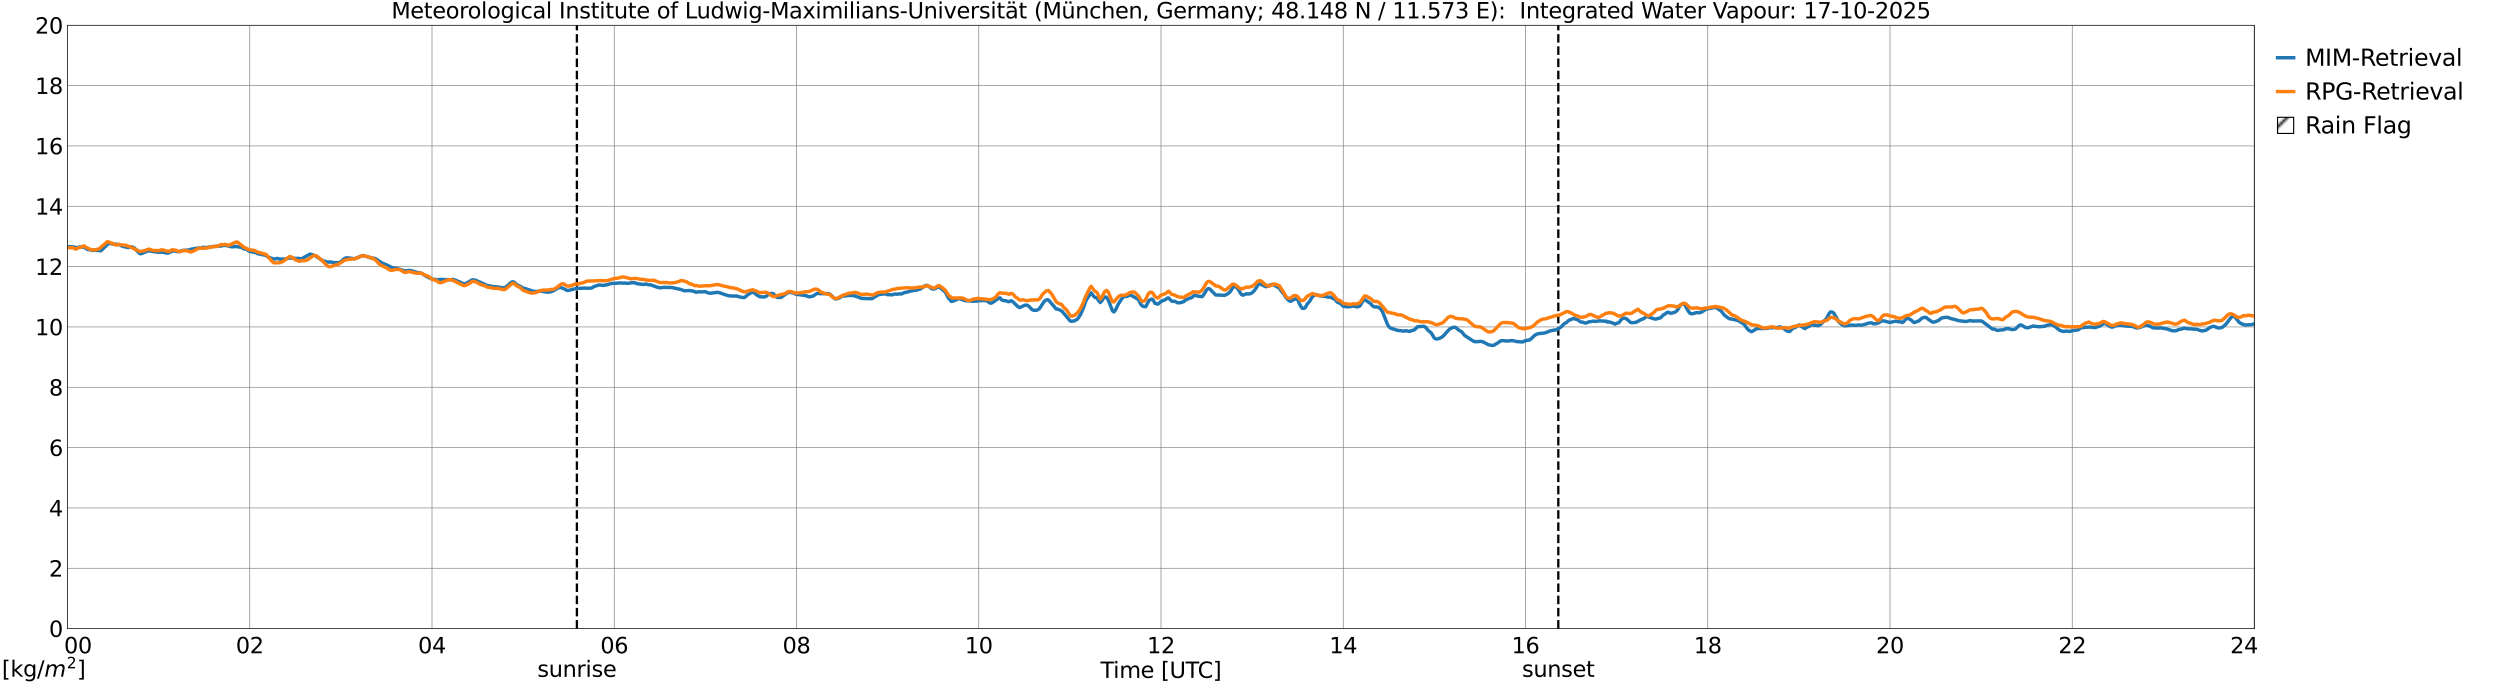 <?xml version="1.0" encoding="utf-8" standalone="no"?>
<!DOCTYPE svg PUBLIC "-//W3C//DTD SVG 1.1//EN"
  "http://www.w3.org/Graphics/SVG/1.1/DTD/svg11.dtd">
<svg xmlns:xlink="http://www.w3.org/1999/xlink" width="1085.4pt" height="296.64pt" viewBox="0 0 1085.4 296.64" xmlns="http://www.w3.org/2000/svg" version="1.1">
 <defs>
  <style type="text/css">*{stroke-linejoin: round; stroke-linecap: butt}</style>
 </defs>
 <g id="figure_1">
  <g id="patch_1">
   <path d="M 0 296.64 
L 1085.4 296.64 
L 1085.4 0 
L 0 0 
z
" style="fill: #ffffff"/>
  </g>
  <g id="axes_1">
   <g id="patch_2">
    <path d="M 29.306 272.909 
L 978.814 272.909 
L 978.814 10.976 
L 29.306 10.976 
z
" style="fill: #ffffff"/>
   </g>
   <g id="patch_3">
    <path d="M 978.814 272.909 
L 978.814 272.909 
L 978.814 10.976 
L 978.814 10.976 
z
" clip-path="url(#p91c9a0796e)" style="fill: #d3d3d3; stroke: #d3d3d3; stroke-linejoin: miter"/>
   </g>
   <g id="matplotlib.axis_1">
    <g id="xtick_1">
     <g id="line2d_1">
      <path d="M 29.306 272.909 
L 29.306 10.976 
" clip-path="url(#p91c9a0796e)" style="fill: none; stroke: #808080; stroke-width: 0.3; stroke-linecap: square"/>
     </g>
     <g id="line2d_2"/>
     <g id="text_1">
      <!--    00 -->
      <g transform="translate(18.733 283.627) scale(0.095 -0.095)">
       <defs>
        <path id="DejaVuSans-20" transform="scale(0.016)"/>
        <path id="DejaVuSans-30" d="M 2034 4250 
Q 1547 4250 1301 3770 
Q 1056 3291 1056 2328 
Q 1056 1369 1301 889 
Q 1547 409 2034 409 
Q 2525 409 2770 889 
Q 3016 1369 3016 2328 
Q 3016 3291 2770 3770 
Q 2525 4250 2034 4250 
z
M 2034 4750 
Q 2819 4750 3233 4129 
Q 3647 3509 3647 2328 
Q 3647 1150 3233 529 
Q 2819 -91 2034 -91 
Q 1250 -91 836 529 
Q 422 1150 422 2328 
Q 422 3509 836 4129 
Q 1250 4750 2034 4750 
z
" transform="scale(0.016)"/>
       </defs>
       <use xlink:href="#DejaVuSans-20"/>
       <use xlink:href="#DejaVuSans-20" transform="translate(31.787 0)"/>
       <use xlink:href="#DejaVuSans-20" transform="translate(63.574 0)"/>
       <use xlink:href="#DejaVuSans-30" transform="translate(95.361 0)"/>
       <use xlink:href="#DejaVuSans-30" transform="translate(158.984 0)"/>
      </g>
     </g>
    </g>
    <g id="xtick_2">
     <g id="line2d_3">
      <path d="M 108.431 272.909 
L 108.431 10.976 
" clip-path="url(#p91c9a0796e)" style="fill: none; stroke: #808080; stroke-width: 0.3; stroke-linecap: square"/>
     </g>
     <g id="line2d_4"/>
     <g id="text_2">
      <!-- 02 -->
      <g transform="translate(102.387 283.627) scale(0.095 -0.095)">
       <defs>
        <path id="DejaVuSans-32" d="M 1228 531 
L 3431 531 
L 3431 0 
L 469 0 
L 469 531 
Q 828 903 1448 1529 
Q 2069 2156 2228 2338 
Q 2531 2678 2651 2914 
Q 2772 3150 2772 3378 
Q 2772 3750 2511 3984 
Q 2250 4219 1831 4219 
Q 1534 4219 1204 4116 
Q 875 4013 500 3803 
L 500 4441 
Q 881 4594 1212 4672 
Q 1544 4750 1819 4750 
Q 2544 4750 2975 4387 
Q 3406 4025 3406 3419 
Q 3406 3131 3298 2873 
Q 3191 2616 2906 2266 
Q 2828 2175 2409 1742 
Q 1991 1309 1228 531 
z
" transform="scale(0.016)"/>
       </defs>
       <use xlink:href="#DejaVuSans-30"/>
       <use xlink:href="#DejaVuSans-32" transform="translate(63.623 0)"/>
      </g>
     </g>
    </g>
    <g id="xtick_3">
     <g id="line2d_5">
      <path d="M 187.557 272.909 
L 187.557 10.976 
" clip-path="url(#p91c9a0796e)" style="fill: none; stroke: #808080; stroke-width: 0.3; stroke-linecap: square"/>
     </g>
     <g id="line2d_6"/>
     <g id="text_3">
      <!-- 04 -->
      <g transform="translate(181.513 283.627) scale(0.095 -0.095)">
       <defs>
        <path id="DejaVuSans-34" d="M 2419 4116 
L 825 1625 
L 2419 1625 
L 2419 4116 
z
M 2253 4666 
L 3047 4666 
L 3047 1625 
L 3713 1625 
L 3713 1100 
L 3047 1100 
L 3047 0 
L 2419 0 
L 2419 1100 
L 313 1100 
L 313 1709 
L 2253 4666 
z
" transform="scale(0.016)"/>
       </defs>
       <use xlink:href="#DejaVuSans-30"/>
       <use xlink:href="#DejaVuSans-34" transform="translate(63.623 0)"/>
      </g>
     </g>
    </g>
    <g id="xtick_4">
     <g id="line2d_7">
      <path d="M 266.683 272.909 
L 266.683 10.976 
" clip-path="url(#p91c9a0796e)" style="fill: none; stroke: #808080; stroke-width: 0.3; stroke-linecap: square"/>
     </g>
     <g id="line2d_8"/>
     <g id="text_4">
      <!-- 06 -->
      <g transform="translate(260.638 283.627) scale(0.095 -0.095)">
       <defs>
        <path id="DejaVuSans-36" d="M 2113 2584 
Q 1688 2584 1439 2293 
Q 1191 2003 1191 1497 
Q 1191 994 1439 701 
Q 1688 409 2113 409 
Q 2538 409 2786 701 
Q 3034 994 3034 1497 
Q 3034 2003 2786 2293 
Q 2538 2584 2113 2584 
z
M 3366 4563 
L 3366 3988 
Q 3128 4100 2886 4159 
Q 2644 4219 2406 4219 
Q 1781 4219 1451 3797 
Q 1122 3375 1075 2522 
Q 1259 2794 1537 2939 
Q 1816 3084 2150 3084 
Q 2853 3084 3261 2657 
Q 3669 2231 3669 1497 
Q 3669 778 3244 343 
Q 2819 -91 2113 -91 
Q 1303 -91 875 529 
Q 447 1150 447 2328 
Q 447 3434 972 4092 
Q 1497 4750 2381 4750 
Q 2619 4750 2861 4703 
Q 3103 4656 3366 4563 
z
" transform="scale(0.016)"/>
       </defs>
       <use xlink:href="#DejaVuSans-30"/>
       <use xlink:href="#DejaVuSans-36" transform="translate(63.623 0)"/>
      </g>
     </g>
    </g>
    <g id="xtick_5">
     <g id="line2d_9">
      <path d="M 345.808 272.909 
L 345.808 10.976 
" clip-path="url(#p91c9a0796e)" style="fill: none; stroke: #808080; stroke-width: 0.3; stroke-linecap: square"/>
     </g>
     <g id="line2d_10"/>
     <g id="text_5">
      <!-- 08 -->
      <g transform="translate(339.764 283.627) scale(0.095 -0.095)">
       <defs>
        <path id="DejaVuSans-38" d="M 2034 2216 
Q 1584 2216 1326 1975 
Q 1069 1734 1069 1313 
Q 1069 891 1326 650 
Q 1584 409 2034 409 
Q 2484 409 2743 651 
Q 3003 894 3003 1313 
Q 3003 1734 2745 1975 
Q 2488 2216 2034 2216 
z
M 1403 2484 
Q 997 2584 770 2862 
Q 544 3141 544 3541 
Q 544 4100 942 4425 
Q 1341 4750 2034 4750 
Q 2731 4750 3128 4425 
Q 3525 4100 3525 3541 
Q 3525 3141 3298 2862 
Q 3072 2584 2669 2484 
Q 3125 2378 3379 2068 
Q 3634 1759 3634 1313 
Q 3634 634 3220 271 
Q 2806 -91 2034 -91 
Q 1263 -91 848 271 
Q 434 634 434 1313 
Q 434 1759 690 2068 
Q 947 2378 1403 2484 
z
M 1172 3481 
Q 1172 3119 1398 2916 
Q 1625 2713 2034 2713 
Q 2441 2713 2670 2916 
Q 2900 3119 2900 3481 
Q 2900 3844 2670 4047 
Q 2441 4250 2034 4250 
Q 1625 4250 1398 4047 
Q 1172 3844 1172 3481 
z
" transform="scale(0.016)"/>
       </defs>
       <use xlink:href="#DejaVuSans-30"/>
       <use xlink:href="#DejaVuSans-38" transform="translate(63.623 0)"/>
      </g>
     </g>
    </g>
    <g id="xtick_6">
     <g id="line2d_11">
      <path d="M 424.934 272.909 
L 424.934 10.976 
" clip-path="url(#p91c9a0796e)" style="fill: none; stroke: #808080; stroke-width: 0.3; stroke-linecap: square"/>
     </g>
     <g id="line2d_12"/>
     <g id="text_6">
      <!-- 10 -->
      <g transform="translate(418.89 283.627) scale(0.095 -0.095)">
       <defs>
        <path id="DejaVuSans-31" d="M 794 531 
L 1825 531 
L 1825 4091 
L 703 3866 
L 703 4441 
L 1819 4666 
L 2450 4666 
L 2450 531 
L 3481 531 
L 3481 0 
L 794 0 
L 794 531 
z
" transform="scale(0.016)"/>
       </defs>
       <use xlink:href="#DejaVuSans-31"/>
       <use xlink:href="#DejaVuSans-30" transform="translate(63.623 0)"/>
      </g>
     </g>
    </g>
    <g id="xtick_7">
     <g id="line2d_13">
      <path d="M 504.06 272.909 
L 504.06 10.976 
" clip-path="url(#p91c9a0796e)" style="fill: none; stroke: #808080; stroke-width: 0.3; stroke-linecap: square"/>
     </g>
     <g id="line2d_14"/>
     <g id="text_7">
      <!-- 12 -->
      <g transform="translate(498.015 283.627) scale(0.095 -0.095)">
       <use xlink:href="#DejaVuSans-31"/>
       <use xlink:href="#DejaVuSans-32" transform="translate(63.623 0)"/>
      </g>
     </g>
    </g>
    <g id="xtick_8">
     <g id="line2d_15">
      <path d="M 583.185 272.909 
L 583.185 10.976 
" clip-path="url(#p91c9a0796e)" style="fill: none; stroke: #808080; stroke-width: 0.3; stroke-linecap: square"/>
     </g>
     <g id="line2d_16"/>
     <g id="text_8">
      <!-- 14 -->
      <g transform="translate(577.141 283.627) scale(0.095 -0.095)">
       <use xlink:href="#DejaVuSans-31"/>
       <use xlink:href="#DejaVuSans-34" transform="translate(63.623 0)"/>
      </g>
     </g>
    </g>
    <g id="xtick_9">
     <g id="line2d_17">
      <path d="M 662.311 272.909 
L 662.311 10.976 
" clip-path="url(#p91c9a0796e)" style="fill: none; stroke: #808080; stroke-width: 0.3; stroke-linecap: square"/>
     </g>
     <g id="line2d_18"/>
     <g id="text_9">
      <!-- 16 -->
      <g transform="translate(656.267 283.627) scale(0.095 -0.095)">
       <use xlink:href="#DejaVuSans-31"/>
       <use xlink:href="#DejaVuSans-36" transform="translate(63.623 0)"/>
      </g>
     </g>
    </g>
    <g id="xtick_10">
     <g id="line2d_19">
      <path d="M 741.437 272.909 
L 741.437 10.976 
" clip-path="url(#p91c9a0796e)" style="fill: none; stroke: #808080; stroke-width: 0.3; stroke-linecap: square"/>
     </g>
     <g id="line2d_20"/>
     <g id="text_10">
      <!-- 18 -->
      <g transform="translate(735.392 283.627) scale(0.095 -0.095)">
       <use xlink:href="#DejaVuSans-31"/>
       <use xlink:href="#DejaVuSans-38" transform="translate(63.623 0)"/>
      </g>
     </g>
    </g>
    <g id="xtick_11">
     <g id="line2d_21">
      <path d="M 820.562 272.909 
L 820.562 10.976 
" clip-path="url(#p91c9a0796e)" style="fill: none; stroke: #808080; stroke-width: 0.3; stroke-linecap: square"/>
     </g>
     <g id="line2d_22"/>
     <g id="text_11">
      <!-- 20 -->
      <g transform="translate(814.518 283.627) scale(0.095 -0.095)">
       <use xlink:href="#DejaVuSans-32"/>
       <use xlink:href="#DejaVuSans-30" transform="translate(63.623 0)"/>
      </g>
     </g>
    </g>
    <g id="xtick_12">
     <g id="line2d_23">
      <path d="M 899.688 272.909 
L 899.688 10.976 
" clip-path="url(#p91c9a0796e)" style="fill: none; stroke: #808080; stroke-width: 0.3; stroke-linecap: square"/>
     </g>
     <g id="line2d_24"/>
     <g id="text_12">
      <!-- 22 -->
      <g transform="translate(893.644 283.627) scale(0.095 -0.095)">
       <use xlink:href="#DejaVuSans-32"/>
       <use xlink:href="#DejaVuSans-32" transform="translate(63.623 0)"/>
      </g>
     </g>
    </g>
    <g id="xtick_13">
     <g id="line2d_25">
      <path d="M 978.814 272.909 
L 978.814 10.976 
" clip-path="url(#p91c9a0796e)" style="fill: none; stroke: #808080; stroke-width: 0.3; stroke-linecap: square"/>
     </g>
     <g id="line2d_26"/>
     <g id="text_13">
      <!-- 24    -->
      <g transform="translate(968.241 283.627) scale(0.095 -0.095)">
       <use xlink:href="#DejaVuSans-32"/>
       <use xlink:href="#DejaVuSans-34" transform="translate(63.623 0)"/>
       <use xlink:href="#DejaVuSans-20" transform="translate(127.246 0)"/>
       <use xlink:href="#DejaVuSans-20" transform="translate(159.033 0)"/>
       <use xlink:href="#DejaVuSans-20" transform="translate(190.82 0)"/>
      </g>
     </g>
    </g>
    <g id="text_14">
     <!-- Time [UTC] -->
     <g transform="translate(477.806 294.322) scale(0.095 -0.095)">
      <defs>
       <path id="DejaVuSans-54" d="M -19 4666 
L 3928 4666 
L 3928 4134 
L 2272 4134 
L 2272 0 
L 1638 0 
L 1638 4134 
L -19 4134 
L -19 4666 
z
" transform="scale(0.016)"/>
       <path id="DejaVuSans-69" d="M 603 3500 
L 1178 3500 
L 1178 0 
L 603 0 
L 603 3500 
z
M 603 4863 
L 1178 4863 
L 1178 4134 
L 603 4134 
L 603 4863 
z
" transform="scale(0.016)"/>
       <path id="DejaVuSans-6d" d="M 3328 2828 
Q 3544 3216 3844 3400 
Q 4144 3584 4550 3584 
Q 5097 3584 5394 3201 
Q 5691 2819 5691 2113 
L 5691 0 
L 5113 0 
L 5113 2094 
Q 5113 2597 4934 2840 
Q 4756 3084 4391 3084 
Q 3944 3084 3684 2787 
Q 3425 2491 3425 1978 
L 3425 0 
L 2847 0 
L 2847 2094 
Q 2847 2600 2669 2842 
Q 2491 3084 2119 3084 
Q 1678 3084 1418 2786 
Q 1159 2488 1159 1978 
L 1159 0 
L 581 0 
L 581 3500 
L 1159 3500 
L 1159 2956 
Q 1356 3278 1631 3431 
Q 1906 3584 2284 3584 
Q 2666 3584 2933 3390 
Q 3200 3197 3328 2828 
z
" transform="scale(0.016)"/>
       <path id="DejaVuSans-65" d="M 3597 1894 
L 3597 1613 
L 953 1613 
Q 991 1019 1311 708 
Q 1631 397 2203 397 
Q 2534 397 2845 478 
Q 3156 559 3463 722 
L 3463 178 
Q 3153 47 2828 -22 
Q 2503 -91 2169 -91 
Q 1331 -91 842 396 
Q 353 884 353 1716 
Q 353 2575 817 3079 
Q 1281 3584 2069 3584 
Q 2775 3584 3186 3129 
Q 3597 2675 3597 1894 
z
M 3022 2063 
Q 3016 2534 2758 2815 
Q 2500 3097 2075 3097 
Q 1594 3097 1305 2825 
Q 1016 2553 972 2059 
L 3022 2063 
z
" transform="scale(0.016)"/>
       <path id="DejaVuSans-5b" d="M 550 4863 
L 1875 4863 
L 1875 4416 
L 1125 4416 
L 1125 -397 
L 1875 -397 
L 1875 -844 
L 550 -844 
L 550 4863 
z
" transform="scale(0.016)"/>
       <path id="DejaVuSans-55" d="M 556 4666 
L 1191 4666 
L 1191 1831 
Q 1191 1081 1462 751 
Q 1734 422 2344 422 
Q 2950 422 3222 751 
Q 3494 1081 3494 1831 
L 3494 4666 
L 4128 4666 
L 4128 1753 
Q 4128 841 3676 375 
Q 3225 -91 2344 -91 
Q 1459 -91 1007 375 
Q 556 841 556 1753 
L 556 4666 
z
" transform="scale(0.016)"/>
       <path id="DejaVuSans-43" d="M 4122 4306 
L 4122 3641 
Q 3803 3938 3442 4084 
Q 3081 4231 2675 4231 
Q 1875 4231 1450 3742 
Q 1025 3253 1025 2328 
Q 1025 1406 1450 917 
Q 1875 428 2675 428 
Q 3081 428 3442 575 
Q 3803 722 4122 1019 
L 4122 359 
Q 3791 134 3420 21 
Q 3050 -91 2638 -91 
Q 1578 -91 968 557 
Q 359 1206 359 2328 
Q 359 3453 968 4101 
Q 1578 4750 2638 4750 
Q 3056 4750 3426 4639 
Q 3797 4528 4122 4306 
z
" transform="scale(0.016)"/>
       <path id="DejaVuSans-5d" d="M 1947 4863 
L 1947 -844 
L 622 -844 
L 622 -397 
L 1369 -397 
L 1369 4416 
L 622 4416 
L 622 4863 
L 1947 4863 
z
" transform="scale(0.016)"/>
      </defs>
      <use xlink:href="#DejaVuSans-54"/>
      <use xlink:href="#DejaVuSans-69" transform="translate(57.959 0)"/>
      <use xlink:href="#DejaVuSans-6d" transform="translate(85.742 0)"/>
      <use xlink:href="#DejaVuSans-65" transform="translate(183.154 0)"/>
      <use xlink:href="#DejaVuSans-20" transform="translate(244.678 0)"/>
      <use xlink:href="#DejaVuSans-5b" transform="translate(276.465 0)"/>
      <use xlink:href="#DejaVuSans-55" transform="translate(315.479 0)"/>
      <use xlink:href="#DejaVuSans-54" transform="translate(388.672 0)"/>
      <use xlink:href="#DejaVuSans-43" transform="translate(443.881 0)"/>
      <use xlink:href="#DejaVuSans-5d" transform="translate(513.705 0)"/>
     </g>
    </g>
   </g>
   <g id="matplotlib.axis_2">
    <g id="ytick_1">
     <g id="line2d_27">
      <path d="M 29.306 272.909 
L 978.814 272.909 
" clip-path="url(#p91c9a0796e)" style="fill: none; stroke: #808080; stroke-width: 0.3; stroke-linecap: square"/>
     </g>
     <g id="line2d_28"/>
     <g id="text_15">
      <!-- 0 -->
      <g transform="translate(21.261 276.518) scale(0.095 -0.095)">
       <use xlink:href="#DejaVuSans-30"/>
      </g>
     </g>
    </g>
    <g id="ytick_2">
     <g id="line2d_29">
      <path d="M 29.306 246.715 
L 978.814 246.715 
" clip-path="url(#p91c9a0796e)" style="fill: none; stroke: #808080; stroke-width: 0.3; stroke-linecap: square"/>
     </g>
     <g id="line2d_30"/>
     <g id="text_16">
      <!-- 2 -->
      <g transform="translate(21.261 250.325) scale(0.095 -0.095)">
       <use xlink:href="#DejaVuSans-32"/>
      </g>
     </g>
    </g>
    <g id="ytick_3">
     <g id="line2d_31">
      <path d="M 29.306 220.522 
L 978.814 220.522 
" clip-path="url(#p91c9a0796e)" style="fill: none; stroke: #808080; stroke-width: 0.3; stroke-linecap: square"/>
     </g>
     <g id="line2d_32"/>
     <g id="text_17">
      <!-- 4 -->
      <g transform="translate(21.261 224.131) scale(0.095 -0.095)">
       <use xlink:href="#DejaVuSans-34"/>
      </g>
     </g>
    </g>
    <g id="ytick_4">
     <g id="line2d_33">
      <path d="M 29.306 194.329 
L 978.814 194.329 
" clip-path="url(#p91c9a0796e)" style="fill: none; stroke: #808080; stroke-width: 0.3; stroke-linecap: square"/>
     </g>
     <g id="line2d_34"/>
     <g id="text_18">
      <!-- 6 -->
      <g transform="translate(21.261 197.938) scale(0.095 -0.095)">
       <use xlink:href="#DejaVuSans-36"/>
      </g>
     </g>
    </g>
    <g id="ytick_5">
     <g id="line2d_35">
      <path d="M 29.306 168.136 
L 978.814 168.136 
" clip-path="url(#p91c9a0796e)" style="fill: none; stroke: #808080; stroke-width: 0.3; stroke-linecap: square"/>
     </g>
     <g id="line2d_36"/>
     <g id="text_19">
      <!-- 8 -->
      <g transform="translate(21.261 171.745) scale(0.095 -0.095)">
       <use xlink:href="#DejaVuSans-38"/>
      </g>
     </g>
    </g>
    <g id="ytick_6">
     <g id="line2d_37">
      <path d="M 29.306 141.942 
L 978.814 141.942 
" clip-path="url(#p91c9a0796e)" style="fill: none; stroke: #808080; stroke-width: 0.3; stroke-linecap: square"/>
     </g>
     <g id="line2d_38"/>
     <g id="text_20">
      <!-- 10 -->
      <g transform="translate(15.217 145.551) scale(0.095 -0.095)">
       <use xlink:href="#DejaVuSans-31"/>
       <use xlink:href="#DejaVuSans-30" transform="translate(63.623 0)"/>
      </g>
     </g>
    </g>
    <g id="ytick_7">
     <g id="line2d_39">
      <path d="M 29.306 115.749 
L 978.814 115.749 
" clip-path="url(#p91c9a0796e)" style="fill: none; stroke: #808080; stroke-width: 0.3; stroke-linecap: square"/>
     </g>
     <g id="line2d_40"/>
     <g id="text_21">
      <!-- 12 -->
      <g transform="translate(15.217 119.358) scale(0.095 -0.095)">
       <use xlink:href="#DejaVuSans-31"/>
       <use xlink:href="#DejaVuSans-32" transform="translate(63.623 0)"/>
      </g>
     </g>
    </g>
    <g id="ytick_8">
     <g id="line2d_41">
      <path d="M 29.306 89.556 
L 978.814 89.556 
" clip-path="url(#p91c9a0796e)" style="fill: none; stroke: #808080; stroke-width: 0.3; stroke-linecap: square"/>
     </g>
     <g id="line2d_42"/>
     <g id="text_22">
      <!-- 14 -->
      <g transform="translate(15.217 93.165) scale(0.095 -0.095)">
       <use xlink:href="#DejaVuSans-31"/>
       <use xlink:href="#DejaVuSans-34" transform="translate(63.623 0)"/>
      </g>
     </g>
    </g>
    <g id="ytick_9">
     <g id="line2d_43">
      <path d="M 29.306 63.362 
L 978.814 63.362 
" clip-path="url(#p91c9a0796e)" style="fill: none; stroke: #808080; stroke-width: 0.3; stroke-linecap: square"/>
     </g>
     <g id="line2d_44"/>
     <g id="text_23">
      <!-- 16 -->
      <g transform="translate(15.217 66.972) scale(0.095 -0.095)">
       <use xlink:href="#DejaVuSans-31"/>
       <use xlink:href="#DejaVuSans-36" transform="translate(63.623 0)"/>
      </g>
     </g>
    </g>
    <g id="ytick_10">
     <g id="line2d_45">
      <path d="M 29.306 37.169 
L 978.814 37.169 
" clip-path="url(#p91c9a0796e)" style="fill: none; stroke: #808080; stroke-width: 0.3; stroke-linecap: square"/>
     </g>
     <g id="line2d_46"/>
     <g id="text_24">
      <!-- 18 -->
      <g transform="translate(15.217 40.778) scale(0.095 -0.095)">
       <use xlink:href="#DejaVuSans-31"/>
       <use xlink:href="#DejaVuSans-38" transform="translate(63.623 0)"/>
      </g>
     </g>
    </g>
    <g id="ytick_11">
     <g id="line2d_47">
      <path d="M 29.306 10.976 
L 978.814 10.976 
" clip-path="url(#p91c9a0796e)" style="fill: none; stroke: #808080; stroke-width: 0.3; stroke-linecap: square"/>
     </g>
     <g id="line2d_48"/>
     <g id="text_25">
      <!-- 20 -->
      <g transform="translate(15.217 14.585) scale(0.095 -0.095)">
       <use xlink:href="#DejaVuSans-32"/>
       <use xlink:href="#DejaVuSans-30" transform="translate(63.623 0)"/>
      </g>
     </g>
    </g>
   </g>
   <g id="line2d_49">
    <path d="M 250.462 272.909 
L 250.462 10.976 
" clip-path="url(#p91c9a0796e)" style="fill: none; stroke-dasharray: 3.7,1.6; stroke-dashoffset: 0; stroke: #000000"/>
   </g>
   <g id="line2d_50">
    <path d="M 676.554 272.909 
L 676.554 10.976 
" clip-path="url(#p91c9a0796e)" style="fill: none; stroke-dasharray: 3.7,1.6; stroke-dashoffset: 0; stroke: #000000"/>
   </g>
   <g id="line2d_51">
    <path d="M 29.306 107.038 
L 31.943 107.197 
L 33.262 107.485 
L 33.921 107.441 
L 34.581 107.267 
L 36.559 107.324 
L 37.878 108.257 
L 39.197 108.467 
L 39.856 108.718 
L 41.834 108.676 
L 43.812 108.862 
L 47.109 105.697 
L 47.768 105.692 
L 49.087 105.995 
L 49.747 105.953 
L 51.065 106.123 
L 51.725 106.175 
L 52.384 106.481 
L 53.043 106.918 
L 55.681 107.484 
L 57 107.167 
L 57.659 107.298 
L 58.319 107.722 
L 58.978 108.321 
L 60.297 109.758 
L 60.956 110.192 
L 61.615 110.064 
L 64.253 108.887 
L 68.869 109.544 
L 70.187 109.452 
L 71.506 109.641 
L 72.166 109.847 
L 72.825 109.906 
L 74.144 109.36 
L 74.803 109.021 
L 75.462 108.923 
L 76.781 109.171 
L 77.441 109.258 
L 78.1 109.217 
L 79.419 108.701 
L 82.056 108.53 
L 82.716 108.243 
L 86.013 107.67 
L 87.331 107.641 
L 87.991 107.419 
L 88.65 107.388 
L 89.309 107.497 
L 92.606 107.019 
L 95.903 106.826 
L 97.222 106.513 
L 97.881 106.533 
L 100.519 107.139 
L 101.178 107.163 
L 102.497 106.949 
L 103.156 107.176 
L 104.475 107.312 
L 105.135 107.535 
L 105.794 108.062 
L 107.113 108.267 
L 107.772 108.816 
L 108.431 109.156 
L 111.069 109.699 
L 111.728 110.1 
L 115.025 110.794 
L 115.685 111.03 
L 116.344 111.572 
L 118.322 112.298 
L 118.982 112.487 
L 120.3 112.198 
L 121.619 112.532 
L 122.278 112.539 
L 122.938 112.411 
L 123.597 112.532 
L 125.575 112.014 
L 128.872 112.215 
L 129.532 112.136 
L 130.85 112.404 
L 134.147 110.543 
L 134.807 110.329 
L 136.785 111.005 
L 139.422 112.695 
L 140.082 113.193 
L 141.4 113.542 
L 142.06 113.759 
L 142.719 113.816 
L 143.379 113.716 
L 144.697 113.963 
L 145.357 114.05 
L 147.335 114.026 
L 147.994 113.631 
L 149.313 112.445 
L 149.972 112.048 
L 150.632 111.915 
L 153.929 112.328 
L 155.907 111.557 
L 157.226 110.953 
L 157.885 110.975 
L 158.544 111.21 
L 159.863 111.511 
L 160.523 111.817 
L 161.841 112.081 
L 162.501 112.161 
L 163.16 112.355 
L 164.479 113.273 
L 165.798 114.163 
L 167.776 114.978 
L 169.094 115.624 
L 170.413 116.281 
L 171.732 116.406 
L 173.71 116.964 
L 175.688 117.579 
L 177.007 117.521 
L 177.666 117.385 
L 178.985 117.624 
L 180.963 118.238 
L 182.282 118.424 
L 182.941 118.612 
L 184.26 119.414 
L 184.92 119.898 
L 187.557 121.159 
L 190.195 121.507 
L 190.854 121.323 
L 195.47 121.447 
L 196.788 121.311 
L 199.426 122.326 
L 201.404 123.28 
L 202.063 123.153 
L 204.042 122.093 
L 204.701 121.624 
L 205.36 121.439 
L 206.679 121.743 
L 210.635 123.501 
L 211.295 123.902 
L 214.592 124.514 
L 215.251 124.459 
L 218.548 124.989 
L 219.207 124.886 
L 220.526 123.848 
L 221.845 122.664 
L 222.504 122.33 
L 223.164 122.479 
L 224.482 123.69 
L 225.801 124.268 
L 227.12 125.138 
L 227.779 125.208 
L 230.417 126.08 
L 231.076 126.404 
L 233.054 126.571 
L 234.373 126.343 
L 236.351 126.622 
L 237.011 126.814 
L 237.67 126.818 
L 238.989 126.713 
L 240.308 126.232 
L 242.286 125.01 
L 242.945 124.775 
L 244.264 125.097 
L 246.242 126.109 
L 246.901 126.08 
L 250.198 125.228 
L 252.176 125.156 
L 254.155 125.073 
L 254.814 125.172 
L 256.792 125.06 
L 258.111 124.323 
L 260.089 123.714 
L 261.408 123.852 
L 262.067 123.921 
L 262.726 123.729 
L 263.386 123.655 
L 265.364 123.114 
L 266.023 123.001 
L 266.683 123.043 
L 269.32 122.81 
L 269.98 122.931 
L 271.298 122.867 
L 271.958 123.009 
L 272.617 123.006 
L 273.936 122.807 
L 275.255 122.733 
L 275.914 122.862 
L 276.573 123.159 
L 279.211 123.5 
L 280.53 123.326 
L 281.189 123.562 
L 282.508 123.673 
L 285.145 124.629 
L 286.464 124.958 
L 288.442 124.747 
L 291.739 124.838 
L 295.696 125.703 
L 297.014 126.245 
L 298.333 126.209 
L 298.992 126.115 
L 300.971 126.392 
L 302.289 126.899 
L 302.949 126.703 
L 303.608 126.736 
L 306.246 126.661 
L 306.905 126.975 
L 308.224 127.328 
L 311.521 126.926 
L 312.18 127.023 
L 316.136 128.383 
L 318.114 128.532 
L 320.093 128.541 
L 320.752 128.838 
L 322.73 129.198 
L 323.39 129.103 
L 324.049 128.432 
L 325.368 127.493 
L 326.686 126.758 
L 327.346 127.079 
L 328.665 128.14 
L 329.983 128.849 
L 331.961 128.926 
L 332.621 128.647 
L 333.94 127.54 
L 335.258 127.352 
L 335.918 127.648 
L 337.236 129.046 
L 338.555 129.214 
L 339.215 129.028 
L 341.852 127.175 
L 342.512 126.884 
L 344.49 127.174 
L 345.149 127.555 
L 345.808 127.785 
L 349.765 128.313 
L 351.083 128.82 
L 351.743 128.831 
L 353.062 128.522 
L 354.38 127.576 
L 355.04 127.353 
L 356.359 127.516 
L 358.996 127.464 
L 359.655 127.456 
L 360.315 127.732 
L 362.293 129.608 
L 362.952 129.776 
L 364.271 129.441 
L 365.59 128.581 
L 366.249 128.456 
L 366.909 128.529 
L 368.227 128.278 
L 369.546 128.29 
L 370.865 128.368 
L 374.162 129.56 
L 376.799 129.641 
L 378.118 129.694 
L 378.777 129.545 
L 381.415 127.918 
L 382.734 127.741 
L 384.053 127.599 
L 384.712 127.675 
L 385.371 127.97 
L 386.031 127.905 
L 387.349 128.031 
L 388.009 127.737 
L 388.668 127.654 
L 389.328 127.735 
L 390.646 127.57 
L 391.306 127.637 
L 392.624 127.038 
L 393.943 126.776 
L 395.921 126.22 
L 397.899 125.969 
L 399.218 125.582 
L 399.878 125.257 
L 401.856 123.946 
L 402.515 123.888 
L 403.175 124.258 
L 404.493 125.354 
L 405.153 125.495 
L 405.812 125.405 
L 406.471 125.117 
L 407.131 124.65 
L 407.79 124.577 
L 410.428 126.819 
L 411.746 129.366 
L 413.065 130.878 
L 413.725 130.764 
L 416.362 129.598 
L 419 130.537 
L 421.637 130.72 
L 422.297 130.824 
L 424.275 130.701 
L 424.934 130.559 
L 427.572 130.466 
L 428.231 130.586 
L 428.89 130.842 
L 429.55 131.465 
L 430.209 131.638 
L 430.869 131.398 
L 433.506 129.496 
L 434.165 129.323 
L 434.825 130.149 
L 435.484 130.476 
L 436.803 130.607 
L 437.462 130.895 
L 438.122 131.008 
L 438.781 130.61 
L 439.44 130.717 
L 441.419 132.621 
L 442.078 133.247 
L 442.737 133.546 
L 444.716 132.618 
L 445.375 132.46 
L 446.034 132.548 
L 446.694 132.975 
L 448.012 134.363 
L 448.672 134.693 
L 449.991 134.72 
L 450.65 134.458 
L 451.309 133.966 
L 453.287 130.992 
L 453.947 130.395 
L 454.606 130.127 
L 455.266 130.275 
L 458.563 134.155 
L 459.222 134.201 
L 460.541 134.78 
L 461.2 135.264 
L 463.838 138.378 
L 464.497 139.21 
L 465.156 139.503 
L 466.475 139.303 
L 467.794 138.572 
L 469.113 136.569 
L 470.431 133.583 
L 471.091 131.477 
L 471.75 130.019 
L 473.728 127.113 
L 475.047 128.903 
L 476.366 129.541 
L 477.025 130.604 
L 477.685 131.346 
L 478.344 130.669 
L 479.003 129.599 
L 479.663 128.909 
L 480.322 129.002 
L 480.981 129.969 
L 481.641 131.401 
L 482.96 134.912 
L 483.619 135.429 
L 484.278 134.617 
L 485.597 131.887 
L 486.916 129.899 
L 487.575 128.995 
L 488.235 128.766 
L 489.553 128.621 
L 490.213 128.185 
L 490.872 128.09 
L 492.85 129.173 
L 493.51 129.635 
L 494.169 129.902 
L 495.488 132.416 
L 496.147 132.938 
L 496.807 133.108 
L 497.466 133.148 
L 498.785 130.557 
L 499.444 130.097 
L 500.103 129.855 
L 500.763 130.42 
L 501.422 131.691 
L 502.741 132.05 
L 504.06 130.892 
L 506.038 130.05 
L 506.697 129.471 
L 507.357 129.341 
L 508.675 130.752 
L 509.335 130.839 
L 509.994 130.782 
L 511.313 131.483 
L 512.632 131.402 
L 513.291 131.124 
L 513.95 130.992 
L 514.61 130.27 
L 516.588 129.42 
L 517.247 129.32 
L 518.566 128.172 
L 520.544 128.658 
L 521.204 128.66 
L 521.863 128.826 
L 522.522 128.042 
L 523.841 125.894 
L 524.501 125.308 
L 525.16 125.393 
L 527.797 128.048 
L 531.754 128.219 
L 533.073 127.533 
L 533.732 127.033 
L 534.391 126.241 
L 535.051 125.053 
L 535.71 124.494 
L 536.369 124.439 
L 537.029 124.964 
L 537.688 125.7 
L 538.348 126.979 
L 539.007 127.874 
L 539.666 128.157 
L 540.985 127.62 
L 542.304 127.601 
L 542.963 127.469 
L 543.623 127.122 
L 544.282 126.488 
L 544.941 125.668 
L 546.26 123.581 
L 546.919 123.224 
L 548.898 124.142 
L 549.557 124.486 
L 550.876 124.056 
L 551.535 123.679 
L 552.195 123.493 
L 552.854 123.616 
L 555.491 125.107 
L 556.151 126.193 
L 557.47 127.769 
L 558.129 128.965 
L 559.448 130.416 
L 560.107 130.802 
L 560.766 130.677 
L 561.426 130.068 
L 562.085 129.951 
L 562.745 129.639 
L 563.404 130.076 
L 564.063 131.66 
L 564.723 132.952 
L 565.382 133.804 
L 566.042 133.924 
L 566.701 133.565 
L 567.36 132.254 
L 568.679 130.7 
L 569.338 129.518 
L 569.998 128.682 
L 570.657 128.108 
L 571.317 127.917 
L 572.635 128.352 
L 575.932 128.766 
L 576.592 129.038 
L 577.251 128.972 
L 577.91 129.046 
L 578.57 129.542 
L 579.229 129.718 
L 579.889 130.358 
L 580.548 131.158 
L 581.867 131.735 
L 582.526 132.267 
L 583.185 132.974 
L 585.164 133.24 
L 586.482 133.085 
L 587.142 132.876 
L 587.801 133.008 
L 588.46 132.998 
L 589.12 133.259 
L 589.779 133.116 
L 590.439 132.838 
L 591.757 130.641 
L 592.417 130.053 
L 593.076 130.394 
L 593.736 130.913 
L 595.054 131.797 
L 595.714 132.615 
L 596.373 133.118 
L 597.032 133.292 
L 597.692 133.218 
L 598.351 133.39 
L 599.011 133.759 
L 599.67 134.478 
L 600.329 135.585 
L 602.307 140.671 
L 602.967 141.789 
L 603.626 142.421 
L 606.923 143.478 
L 608.242 143.565 
L 608.901 143.729 
L 609.561 143.756 
L 610.22 143.618 
L 610.879 143.661 
L 611.539 143.857 
L 612.198 143.842 
L 612.858 143.513 
L 613.517 143.396 
L 614.176 143.12 
L 615.495 141.846 
L 618.133 141.673 
L 618.792 141.947 
L 620.111 143.521 
L 621.429 144.573 
L 622.748 146.82 
L 623.408 147.121 
L 624.067 147.183 
L 625.386 146.706 
L 626.045 146.321 
L 626.705 145.802 
L 629.342 142.863 
L 630.661 142.177 
L 631.32 142.068 
L 631.98 142.161 
L 633.298 143.279 
L 634.617 144.07 
L 635.936 145.679 
L 637.914 146.945 
L 639.233 147.83 
L 639.892 148.194 
L 640.552 148.371 
L 641.87 148.299 
L 643.189 148.202 
L 644.508 148.735 
L 645.827 149.485 
L 646.486 149.738 
L 647.805 149.972 
L 648.464 149.938 
L 650.442 148.784 
L 651.102 148.251 
L 651.761 147.922 
L 653.08 147.915 
L 653.739 148.076 
L 655.717 147.937 
L 656.377 147.847 
L 657.036 147.924 
L 658.355 148.274 
L 660.992 148.476 
L 662.311 147.915 
L 664.289 147.519 
L 666.267 145.631 
L 666.927 145.208 
L 667.586 144.927 
L 670.883 144.524 
L 672.861 143.69 
L 674.839 143.288 
L 676.158 143.114 
L 678.136 141.607 
L 678.796 140.853 
L 679.455 140.364 
L 680.114 140.023 
L 680.774 139.365 
L 681.433 138.909 
L 682.092 138.734 
L 682.752 138.357 
L 683.411 138.316 
L 684.73 138.758 
L 685.389 139.08 
L 686.049 139.701 
L 687.368 139.932 
L 688.027 140.201 
L 688.686 140.244 
L 690.005 139.649 
L 690.664 139.642 
L 691.983 139.393 
L 692.643 139.581 
L 694.621 139.262 
L 695.28 139.39 
L 695.939 139.319 
L 696.599 139.54 
L 697.258 139.387 
L 697.918 139.844 
L 698.577 139.714 
L 700.555 140.372 
L 701.215 140.755 
L 701.874 140.349 
L 702.533 140.251 
L 703.193 139.72 
L 703.852 138.75 
L 704.511 138.274 
L 705.171 138.115 
L 705.83 138.23 
L 706.49 138.717 
L 707.808 139.904 
L 708.468 140.141 
L 710.446 139.901 
L 711.765 139.114 
L 713.743 138.269 
L 714.402 137.723 
L 715.062 137.411 
L 718.358 138.491 
L 719.018 138.548 
L 719.677 138.251 
L 720.337 138.214 
L 720.996 137.909 
L 722.315 136.638 
L 722.974 136.274 
L 723.633 135.782 
L 724.293 135.531 
L 724.952 135.928 
L 725.612 135.976 
L 726.93 135.644 
L 727.59 135.301 
L 728.249 134.679 
L 729.568 132.44 
L 730.227 132.041 
L 730.887 131.875 
L 731.546 132.435 
L 732.865 134.852 
L 733.524 135.803 
L 734.184 136.227 
L 734.843 136.202 
L 736.821 135.657 
L 737.48 135.852 
L 738.799 135.485 
L 740.777 134.167 
L 744.074 133.574 
L 744.734 133.326 
L 746.712 134.637 
L 747.371 135.184 
L 748.69 136.849 
L 750.668 138.328 
L 751.987 138.55 
L 754.624 139.139 
L 757.262 140.779 
L 758.581 142.726 
L 759.24 143.348 
L 759.899 143.766 
L 760.559 144.001 
L 762.537 142.756 
L 763.196 142.644 
L 767.153 142.614 
L 767.812 142.377 
L 769.79 142.298 
L 770.449 142.115 
L 771.109 142.325 
L 772.428 141.93 
L 773.087 141.975 
L 774.406 142.658 
L 775.725 143.609 
L 776.384 143.867 
L 777.043 143.903 
L 778.362 142.564 
L 779.681 142.051 
L 781 141.092 
L 783.637 142.678 
L 784.296 142.151 
L 785.615 141.579 
L 786.275 141.142 
L 786.934 140.869 
L 787.593 141.215 
L 788.253 141.207 
L 788.912 141.341 
L 789.572 141.352 
L 790.231 141.024 
L 790.89 140.405 
L 791.55 139.621 
L 792.868 138.54 
L 794.187 135.973 
L 794.847 135.399 
L 795.506 135.499 
L 796.165 135.97 
L 797.484 138.242 
L 798.143 139.508 
L 799.462 140.786 
L 800.781 141.469 
L 803.419 141.197 
L 804.078 141.071 
L 804.737 141.233 
L 806.056 141.236 
L 806.715 141.038 
L 807.375 141.174 
L 808.034 141.192 
L 809.353 140.928 
L 811.331 140.268 
L 812.65 140.165 
L 813.309 140.591 
L 814.628 140.516 
L 815.947 139.986 
L 816.606 139.515 
L 817.265 139.313 
L 817.925 139.327 
L 820.562 140.014 
L 822.541 139.525 
L 823.2 139.493 
L 824.519 139.714 
L 825.178 139.684 
L 825.837 140.055 
L 826.497 139.647 
L 827.816 138.093 
L 828.475 138.274 
L 829.794 138.988 
L 830.453 139.643 
L 831.112 140.05 
L 833.091 139.317 
L 834.409 138.123 
L 835.728 137.76 
L 836.388 137.891 
L 837.047 138.518 
L 839.025 139.855 
L 839.684 139.867 
L 841.663 139.109 
L 842.322 138.508 
L 842.981 138.079 
L 844.3 137.808 
L 845.619 137.778 
L 846.938 138.302 
L 848.916 138.783 
L 850.235 139.203 
L 853.531 139.598 
L 854.85 139.293 
L 855.51 139.163 
L 856.169 139.367 
L 860.125 139.328 
L 860.785 139.632 
L 864.741 142.656 
L 865.4 142.906 
L 866.06 142.923 
L 866.719 143.304 
L 867.378 143.475 
L 868.038 143.314 
L 870.016 143.144 
L 870.675 142.742 
L 871.994 142.666 
L 873.313 143.072 
L 874.632 143.018 
L 875.291 142.594 
L 876.61 141.31 
L 877.269 141.051 
L 877.929 141.257 
L 879.247 142.107 
L 879.907 142.297 
L 880.566 142.304 
L 882.544 141.575 
L 883.863 141.691 
L 885.182 141.871 
L 887.16 141.713 
L 887.819 141.627 
L 888.479 141.297 
L 890.457 140.935 
L 891.116 141.077 
L 892.435 141.904 
L 893.754 143.073 
L 894.413 143.497 
L 895.732 143.884 
L 896.391 143.86 
L 897.051 143.725 
L 898.369 143.9 
L 899.029 143.798 
L 899.688 143.559 
L 902.326 143.201 
L 902.985 142.61 
L 903.644 142.291 
L 904.304 142.188 
L 904.963 142.213 
L 905.622 142.033 
L 906.282 142.063 
L 906.941 141.972 
L 908.919 142.173 
L 909.579 142.226 
L 911.557 141.62 
L 913.535 140.342 
L 914.194 140.579 
L 916.173 141.797 
L 916.832 142.019 
L 917.491 141.94 
L 918.81 141.329 
L 920.788 141.23 
L 923.426 141.582 
L 925.404 141.691 
L 926.723 142.037 
L 927.382 142.333 
L 928.041 142.39 
L 929.36 142.097 
L 930.02 141.727 
L 931.338 141.271 
L 931.998 141.248 
L 932.657 141.347 
L 933.976 141.888 
L 934.635 142.319 
L 936.613 142.437 
L 938.592 142.353 
L 939.251 142.587 
L 940.57 142.735 
L 943.207 143.632 
L 944.526 143.619 
L 945.185 143.457 
L 945.845 143.074 
L 947.163 142.86 
L 947.823 142.602 
L 948.482 142.468 
L 949.142 142.691 
L 951.779 142.826 
L 952.438 142.924 
L 953.098 142.891 
L 953.757 142.977 
L 955.735 143.651 
L 956.395 143.641 
L 957.714 143.375 
L 959.692 142.064 
L 961.01 141.638 
L 962.329 142.103 
L 962.989 142.403 
L 964.307 142.302 
L 964.967 142.005 
L 966.285 140.891 
L 968.264 138.309 
L 968.923 137.562 
L 969.582 137.294 
L 970.242 137.52 
L 972.22 140.029 
L 973.539 140.734 
L 974.857 141.105 
L 977.495 140.946 
L 978.154 140.768 
L 978.154 140.768 
" clip-path="url(#p91c9a0796e)" style="fill: none; stroke: #1f77b4; stroke-width: 1.5; stroke-linecap: square"/>
   </g>
   <g id="line2d_52">
    <path d="M 29.306 107.468 
L 31.943 107.627 
L 32.603 108.097 
L 33.262 108.054 
L 33.921 107.566 
L 35.24 107.299 
L 35.9 106.903 
L 36.559 106.785 
L 37.218 107.308 
L 39.197 108.274 
L 39.856 108.509 
L 41.175 108.485 
L 42.493 108.16 
L 43.153 107.969 
L 44.472 106.751 
L 45.131 106.245 
L 46.45 104.961 
L 47.109 104.975 
L 47.768 105.343 
L 49.087 105.743 
L 49.747 106.164 
L 50.406 106.387 
L 51.065 106.155 
L 51.725 106.095 
L 53.043 106.391 
L 54.362 106.443 
L 55.681 106.864 
L 56.34 107.163 
L 57 107.319 
L 58.978 108.464 
L 59.637 108.626 
L 60.297 108.996 
L 60.956 109.195 
L 62.934 108.785 
L 64.253 108.241 
L 64.912 108.175 
L 66.231 108.719 
L 68.869 108.841 
L 70.187 108.419 
L 72.825 109.073 
L 73.484 109.112 
L 74.803 108.412 
L 76.122 108.621 
L 78.1 109.272 
L 79.419 108.793 
L 80.737 108.784 
L 82.056 109.157 
L 82.716 109.411 
L 84.034 108.993 
L 86.013 107.893 
L 86.672 107.741 
L 88.65 107.788 
L 89.969 107.619 
L 92.606 107.054 
L 93.925 107.025 
L 94.584 106.848 
L 95.903 106.165 
L 96.563 106.291 
L 97.222 106.157 
L 97.881 106.149 
L 98.541 106.261 
L 99.2 106.552 
L 102.497 105.077 
L 103.156 105.111 
L 103.816 105.731 
L 105.135 106.7 
L 105.794 107.314 
L 108.431 108.532 
L 110.41 108.683 
L 111.728 109.423 
L 112.388 109.636 
L 113.047 109.687 
L 113.707 109.982 
L 115.025 110.296 
L 115.685 110.635 
L 117.663 112.966 
L 118.322 113.706 
L 118.982 114.123 
L 120.96 114.105 
L 121.619 114.015 
L 122.938 113.487 
L 125.575 111.439 
L 126.235 111.429 
L 126.894 111.793 
L 127.553 112.343 
L 128.213 112.747 
L 129.532 113.316 
L 130.191 113.376 
L 130.85 113.176 
L 132.169 113.209 
L 133.488 112.824 
L 136.125 110.929 
L 136.785 110.895 
L 137.444 111.154 
L 139.422 112.742 
L 142.06 115.37 
L 142.719 115.682 
L 143.379 115.823 
L 144.697 115.396 
L 145.357 115.107 
L 146.676 114.884 
L 149.313 113.154 
L 149.972 112.862 
L 151.951 112.533 
L 153.929 112.368 
L 155.247 111.886 
L 157.226 111.027 
L 157.885 111.046 
L 161.182 111.878 
L 162.501 112.544 
L 163.16 112.97 
L 164.479 114.439 
L 165.138 115 
L 167.116 115.99 
L 167.776 116.259 
L 169.094 117.175 
L 169.754 117.378 
L 170.413 117.328 
L 171.732 116.99 
L 173.051 116.983 
L 173.71 117.12 
L 175.688 118.286 
L 176.348 118.198 
L 177.007 117.96 
L 177.666 117.956 
L 180.963 118.654 
L 182.282 118.483 
L 182.941 118.632 
L 184.26 119.318 
L 184.92 119.634 
L 186.238 120.072 
L 187.557 121.249 
L 189.535 121.851 
L 190.195 122.425 
L 190.854 122.7 
L 191.513 122.756 
L 194.81 121.389 
L 195.47 121.409 
L 196.788 121.802 
L 201.404 124.043 
L 202.063 123.938 
L 204.042 122.892 
L 204.701 122.35 
L 205.36 122.09 
L 206.679 122.462 
L 207.998 123.123 
L 208.657 123.52 
L 210.635 124.13 
L 211.295 124.587 
L 214.592 125.212 
L 215.251 125.091 
L 216.57 125.309 
L 218.548 125.757 
L 219.207 125.713 
L 222.504 122.99 
L 223.164 123.101 
L 224.482 124.219 
L 225.801 124.817 
L 227.12 126.076 
L 230.417 127.206 
L 231.736 127.165 
L 232.395 127.102 
L 234.373 126.269 
L 235.692 125.934 
L 237.67 125.916 
L 240.308 125.561 
L 240.967 125.379 
L 243.604 123.384 
L 244.264 123.153 
L 244.923 123.371 
L 246.242 124.192 
L 246.901 124.226 
L 248.22 124.003 
L 249.539 123.305 
L 250.858 123.294 
L 253.495 122.644 
L 254.814 122.042 
L 259.43 121.892 
L 260.089 121.803 
L 262.726 121.893 
L 264.045 121.749 
L 266.683 120.886 
L 268.661 120.715 
L 269.32 120.402 
L 269.98 120.4 
L 270.639 120.215 
L 271.958 120.521 
L 273.277 120.895 
L 273.936 121.068 
L 275.255 120.884 
L 275.914 120.869 
L 278.552 121.309 
L 279.211 121.286 
L 281.189 121.688 
L 282.508 121.708 
L 283.827 121.682 
L 285.145 122.16 
L 286.464 122.68 
L 287.783 122.675 
L 289.102 122.646 
L 289.761 122.694 
L 290.42 122.86 
L 292.399 122.784 
L 293.717 122.538 
L 295.696 121.844 
L 296.355 121.862 
L 298.333 122.436 
L 298.992 123.011 
L 299.652 123.281 
L 300.311 123.352 
L 301.63 124.042 
L 302.289 123.977 
L 303.608 124.261 
L 306.246 124.057 
L 308.224 124.065 
L 311.521 123.481 
L 314.818 124.357 
L 315.477 124.405 
L 316.796 124.804 
L 318.774 125.098 
L 319.433 125.313 
L 320.093 125.405 
L 322.73 126.665 
L 323.39 126.731 
L 326.686 125.8 
L 327.346 125.995 
L 328.665 126.536 
L 329.983 127.072 
L 332.621 126.881 
L 333.28 127.164 
L 333.94 127.572 
L 334.599 128.128 
L 335.918 128.816 
L 337.236 128.391 
L 337.896 128.173 
L 339.215 127.872 
L 340.533 127.536 
L 341.193 127.265 
L 341.852 126.755 
L 342.512 126.577 
L 343.171 126.585 
L 345.149 127.144 
L 345.808 127.229 
L 348.446 127.048 
L 349.105 126.711 
L 351.083 126.622 
L 352.402 126.087 
L 353.721 125.541 
L 354.38 125.498 
L 355.04 125.706 
L 356.359 126.783 
L 358.996 127.714 
L 359.655 127.681 
L 360.315 127.91 
L 361.634 129.13 
L 362.952 129.65 
L 363.612 129.476 
L 365.59 128.341 
L 366.249 128.067 
L 366.909 127.927 
L 368.227 127.411 
L 370.865 127.003 
L 371.524 126.953 
L 372.184 127.118 
L 373.502 127.709 
L 374.821 127.834 
L 376.14 127.653 
L 378.118 128.001 
L 378.777 128.108 
L 379.437 127.934 
L 380.756 127.099 
L 381.415 127.039 
L 382.074 126.852 
L 382.734 126.786 
L 384.053 126.828 
L 386.69 125.995 
L 387.349 125.65 
L 388.668 125.541 
L 389.328 125.269 
L 393.284 124.933 
L 393.943 124.904 
L 395.262 125.072 
L 397.899 124.896 
L 398.559 124.692 
L 399.878 124.625 
L 401.196 124.482 
L 402.515 124.004 
L 405.153 125.008 
L 405.812 125.052 
L 407.131 124.11 
L 407.79 124.011 
L 409.109 124.885 
L 410.428 126.038 
L 411.746 128.071 
L 413.065 129.284 
L 414.384 129.392 
L 417.681 129.378 
L 418.34 129.542 
L 419.659 130.222 
L 420.318 130.411 
L 420.978 130.438 
L 421.637 130.269 
L 422.297 129.958 
L 424.275 129.564 
L 424.934 129.598 
L 429.55 130.077 
L 430.209 130.032 
L 430.869 129.812 
L 432.187 129.083 
L 433.506 127.484 
L 434.165 127.029 
L 434.825 127.296 
L 436.803 127.327 
L 438.122 127.799 
L 438.781 127.396 
L 439.44 127.454 
L 440.1 128.021 
L 440.759 128.873 
L 441.419 129.274 
L 442.737 130.278 
L 443.397 130.303 
L 444.056 130.099 
L 445.375 130.511 
L 446.694 130.455 
L 447.353 130.218 
L 448.012 130.296 
L 448.672 130.211 
L 450.65 130.154 
L 451.309 129.843 
L 452.628 127.773 
L 453.947 126.529 
L 454.606 126.179 
L 455.266 126.171 
L 456.584 127.638 
L 458.563 131.051 
L 459.222 131.518 
L 459.881 131.828 
L 460.541 131.973 
L 461.2 132.575 
L 461.859 133.48 
L 463.178 134.653 
L 464.497 136.802 
L 465.156 137.273 
L 466.475 136.953 
L 467.794 135.822 
L 469.113 133.923 
L 470.431 131.235 
L 471.091 129.274 
L 472.409 126.516 
L 473.069 125.27 
L 473.728 124.296 
L 475.047 126.136 
L 476.366 127.085 
L 477.025 128.625 
L 477.685 129.871 
L 478.344 129.091 
L 479.003 127.708 
L 479.663 126.619 
L 480.322 126.074 
L 480.981 126.505 
L 481.641 127.83 
L 482.3 129.605 
L 482.96 130.891 
L 483.619 131.095 
L 485.597 128.778 
L 486.256 128.307 
L 486.916 128.128 
L 487.575 128.264 
L 488.235 128.17 
L 489.553 127.67 
L 490.213 127.179 
L 491.532 126.782 
L 492.191 126.722 
L 492.85 127.075 
L 494.169 128.355 
L 495.488 130.498 
L 496.147 130.877 
L 496.807 130.655 
L 497.466 129.906 
L 498.125 128.359 
L 498.785 127.249 
L 499.444 126.86 
L 500.103 126.904 
L 500.763 127.627 
L 501.422 128.79 
L 502.741 129.418 
L 504.06 128.161 
L 506.038 127.451 
L 507.357 126.389 
L 508.675 127.816 
L 509.994 128.075 
L 511.313 128.828 
L 513.95 129.162 
L 514.61 128.576 
L 517.247 127.252 
L 517.907 126.676 
L 520.544 126.871 
L 521.204 126.543 
L 521.863 126.02 
L 522.522 125.081 
L 523.841 122.775 
L 524.501 122.183 
L 525.16 122.187 
L 525.819 122.574 
L 527.797 124.136 
L 529.116 124.307 
L 530.435 125.205 
L 531.094 125.647 
L 531.754 125.929 
L 532.413 125.743 
L 535.051 123.406 
L 535.71 123.354 
L 536.369 123.708 
L 538.348 125.217 
L 539.007 125.392 
L 539.666 125.276 
L 540.985 124.686 
L 542.304 124.675 
L 543.623 124.272 
L 544.941 123.344 
L 545.601 122.511 
L 546.26 121.967 
L 546.919 121.884 
L 547.579 122.031 
L 548.238 122.548 
L 548.898 123.225 
L 549.557 123.703 
L 550.876 124.184 
L 551.535 124.05 
L 552.195 123.62 
L 552.854 123.403 
L 553.513 123.337 
L 554.173 123.516 
L 555.491 124.095 
L 557.47 127.183 
L 558.129 128.423 
L 558.788 129.195 
L 559.448 129.44 
L 560.107 129.438 
L 560.766 129.148 
L 561.426 128.475 
L 562.085 128.289 
L 562.745 128.352 
L 563.404 128.783 
L 564.063 129.667 
L 564.723 130.357 
L 565.382 130.488 
L 566.042 130.306 
L 566.701 129.64 
L 567.36 128.695 
L 568.679 128.066 
L 569.338 127.617 
L 569.998 127.481 
L 570.657 127.71 
L 571.317 128.107 
L 573.954 128.356 
L 574.613 128.146 
L 575.932 127.559 
L 577.251 127.089 
L 577.91 127.138 
L 579.229 128.34 
L 580.548 130.083 
L 581.867 130.513 
L 582.526 131.201 
L 583.185 131.703 
L 586.482 132.187 
L 587.142 131.936 
L 589.12 131.911 
L 590.439 131.396 
L 592.417 128.514 
L 593.076 128.528 
L 595.054 129.624 
L 596.373 130.759 
L 597.032 130.894 
L 597.692 130.849 
L 598.351 131.115 
L 599.011 131.573 
L 602.307 135.518 
L 604.945 136.071 
L 605.604 136.201 
L 606.923 136.683 
L 608.242 136.715 
L 608.901 136.939 
L 611.539 138.343 
L 612.198 138.633 
L 612.858 138.758 
L 614.176 139.253 
L 615.495 139.33 
L 616.814 139.696 
L 618.792 139.719 
L 619.451 139.626 
L 621.429 140.058 
L 622.748 140.694 
L 623.408 140.918 
L 624.067 140.929 
L 626.045 140.288 
L 626.705 139.866 
L 628.683 137.813 
L 629.342 137.486 
L 630.001 137.33 
L 630.661 137.505 
L 631.98 138.177 
L 633.298 138.367 
L 635.276 138.455 
L 636.595 138.729 
L 637.255 139.114 
L 639.892 141.418 
L 640.552 141.701 
L 641.211 141.846 
L 642.53 141.928 
L 643.189 142.131 
L 645.827 143.963 
L 646.486 144.124 
L 647.805 143.995 
L 648.464 143.587 
L 649.123 142.995 
L 651.102 140.854 
L 651.761 140.339 
L 652.42 140.055 
L 654.399 140.002 
L 657.036 140.394 
L 658.355 141.425 
L 659.014 142.033 
L 659.674 142.405 
L 661.652 142.757 
L 662.311 142.59 
L 664.289 142.221 
L 665.608 141.577 
L 667.586 139.726 
L 669.564 138.574 
L 670.883 138.451 
L 675.499 137.021 
L 676.817 136.776 
L 677.477 136.602 
L 680.114 135.262 
L 680.774 135.278 
L 682.092 135.866 
L 682.752 136.171 
L 683.411 136.68 
L 684.071 136.966 
L 684.73 137.084 
L 686.049 137.716 
L 687.368 137.689 
L 688.686 137.331 
L 690.005 136.56 
L 690.664 136.482 
L 693.302 137.712 
L 693.961 137.864 
L 695.28 137.132 
L 697.258 136.029 
L 697.918 135.955 
L 698.577 135.759 
L 700.555 136 
L 702.533 137.215 
L 703.852 137.117 
L 704.511 136.795 
L 705.83 136.005 
L 707.149 136.041 
L 707.808 136.16 
L 708.468 135.921 
L 709.786 135.091 
L 711.105 134.229 
L 712.424 135.465 
L 713.743 136.057 
L 715.062 136.999 
L 715.721 137.12 
L 717.04 136.406 
L 718.358 135.351 
L 719.018 134.592 
L 719.677 134.319 
L 720.996 134.153 
L 722.315 133.728 
L 724.293 132.756 
L 725.612 132.759 
L 726.93 132.937 
L 727.59 133.207 
L 728.249 133.213 
L 729.568 132.542 
L 730.227 132.004 
L 730.887 131.631 
L 731.546 131.743 
L 732.205 132.142 
L 733.524 133.447 
L 734.184 133.739 
L 735.502 133.781 
L 736.821 133.594 
L 737.48 133.887 
L 738.799 134.057 
L 744.734 133.043 
L 748.031 133.683 
L 748.69 133.971 
L 749.349 134.39 
L 751.987 136.754 
L 753.306 137.164 
L 754.624 138.036 
L 755.284 138.585 
L 756.602 139.236 
L 757.262 139.396 
L 760.559 140.991 
L 763.196 141.368 
L 765.174 142.298 
L 766.493 142.446 
L 767.812 142.139 
L 769.131 141.891 
L 769.79 141.945 
L 771.109 142.377 
L 771.768 142.496 
L 775.065 142.218 
L 775.725 142.418 
L 777.043 142.376 
L 778.362 141.85 
L 781 141.298 
L 782.978 141.142 
L 783.637 140.982 
L 784.296 140.997 
L 784.956 140.68 
L 785.615 140.491 
L 786.275 140.102 
L 786.934 139.998 
L 787.593 139.636 
L 788.253 139.758 
L 788.912 139.752 
L 789.572 139.866 
L 790.89 139.863 
L 791.55 139.505 
L 792.868 139.167 
L 793.528 138.835 
L 794.187 138.14 
L 794.847 137.726 
L 795.506 137.81 
L 796.825 138.25 
L 798.143 139.381 
L 800.781 140.654 
L 801.44 140.498 
L 802.1 140.086 
L 803.419 138.969 
L 804.078 138.588 
L 804.737 138.408 
L 806.056 138.346 
L 806.715 138.47 
L 807.375 138.334 
L 810.012 137.383 
L 811.99 136.967 
L 812.65 137.135 
L 813.309 137.556 
L 814.628 138.856 
L 815.287 139.213 
L 815.947 138.962 
L 817.265 137.259 
L 817.925 136.761 
L 819.244 136.691 
L 820.562 137.176 
L 822.541 137.527 
L 823.2 137.929 
L 824.519 138.13 
L 825.178 138.275 
L 827.816 136.985 
L 829.134 136.794 
L 831.112 135.495 
L 832.431 134.898 
L 833.75 134.129 
L 834.409 133.789 
L 835.069 133.974 
L 835.728 134.575 
L 837.047 135.277 
L 837.706 135.918 
L 838.366 136.049 
L 839.025 135.586 
L 839.684 135.429 
L 840.344 135.475 
L 842.322 134.616 
L 844.3 133.373 
L 845.619 133.257 
L 846.938 133.296 
L 847.597 133.251 
L 848.256 133.046 
L 848.916 133.042 
L 849.575 133.411 
L 850.894 134.658 
L 851.553 135.366 
L 852.213 135.848 
L 852.872 135.755 
L 854.191 135.131 
L 855.51 134.435 
L 856.828 134.456 
L 857.488 134.281 
L 858.806 134.215 
L 860.125 133.834 
L 860.785 134.056 
L 862.103 135.382 
L 863.422 137.468 
L 864.082 138.166 
L 864.741 138.411 
L 865.4 138.472 
L 867.378 138.268 
L 869.357 138.845 
L 870.016 138.442 
L 870.675 137.718 
L 871.994 137.071 
L 873.313 135.731 
L 873.972 135.318 
L 875.291 135.202 
L 875.95 135.302 
L 876.61 135.534 
L 877.929 136.394 
L 879.247 137.169 
L 880.566 137.641 
L 883.204 137.824 
L 883.863 138.016 
L 885.841 138.521 
L 887.16 139.061 
L 890.457 139.558 
L 891.775 140.319 
L 893.754 141.24 
L 895.072 141.292 
L 895.732 141.663 
L 897.051 141.841 
L 898.369 141.82 
L 899.029 141.963 
L 899.688 141.868 
L 902.985 141.848 
L 903.644 141.528 
L 904.304 140.982 
L 905.622 140.237 
L 906.941 139.827 
L 908.26 140.512 
L 908.919 140.748 
L 910.238 140.671 
L 911.557 140.392 
L 912.876 139.622 
L 913.535 139.566 
L 914.854 140.247 
L 916.173 141.007 
L 916.832 141.286 
L 917.491 141.298 
L 918.151 141.073 
L 918.81 140.693 
L 919.469 140.593 
L 920.129 140.323 
L 920.788 140.177 
L 921.448 140.257 
L 922.107 140.453 
L 923.426 140.566 
L 925.404 140.851 
L 926.063 141.019 
L 928.041 142.039 
L 928.701 141.973 
L 929.36 141.736 
L 931.998 139.841 
L 932.657 139.745 
L 933.316 139.84 
L 933.976 140.086 
L 935.295 140.755 
L 936.613 140.768 
L 937.932 140.602 
L 939.251 140.141 
L 941.229 139.795 
L 943.207 140.392 
L 943.867 140.662 
L 944.526 140.739 
L 945.185 140.626 
L 946.504 139.805 
L 947.163 139.371 
L 948.482 139.006 
L 949.801 139.976 
L 951.779 140.636 
L 952.438 140.936 
L 953.757 140.746 
L 955.076 140.971 
L 956.395 140.591 
L 957.054 140.622 
L 959.692 139.791 
L 960.351 139.388 
L 961.01 139.141 
L 961.67 139.034 
L 962.989 139.301 
L 964.307 139.222 
L 964.967 138.898 
L 966.285 137.683 
L 966.945 136.939 
L 967.604 136.44 
L 968.264 136.198 
L 969.582 136.536 
L 970.901 137.437 
L 971.561 137.857 
L 972.879 137.663 
L 973.539 137.26 
L 974.198 137.007 
L 974.857 137.121 
L 975.517 137.056 
L 976.176 136.806 
L 977.495 137.089 
L 978.154 137.102 
L 978.154 137.102 
" clip-path="url(#p91c9a0796e)" style="fill: none; stroke: #ff7f0e; stroke-width: 1.5; stroke-linecap: square"/>
   </g>
   <g id="patch_4">
    <path d="M 29.306 272.909 
L 29.306 10.976 
" style="fill: none; stroke: #000000; stroke-width: 0.3; stroke-linejoin: miter; stroke-linecap: square"/>
   </g>
   <g id="patch_5">
    <path d="M 978.814 272.909 
L 978.814 10.976 
" style="fill: none; stroke: #000000; stroke-width: 0.3; stroke-linejoin: miter; stroke-linecap: square"/>
   </g>
   <g id="patch_6">
    <path d="M 29.306 272.909 
L 978.814 272.909 
" style="fill: none; stroke: #000000; stroke-width: 0.3; stroke-linejoin: miter; stroke-linecap: square"/>
   </g>
   <g id="patch_7">
    <path d="M 29.306 10.976 
L 978.814 10.976 
" style="fill: none; stroke: #000000; stroke-width: 0.3; stroke-linejoin: miter; stroke-linecap: square"/>
   </g>
   <g id="text_26">
    <!-- sunrise -->
    <g transform="translate(233.297 293.863) scale(0.095 -0.095)">
     <defs>
      <path id="DejaVuSans-73" d="M 2834 3397 
L 2834 2853 
Q 2591 2978 2328 3040 
Q 2066 3103 1784 3103 
Q 1356 3103 1142 2972 
Q 928 2841 928 2578 
Q 928 2378 1081 2264 
Q 1234 2150 1697 2047 
L 1894 2003 
Q 2506 1872 2764 1633 
Q 3022 1394 3022 966 
Q 3022 478 2636 193 
Q 2250 -91 1575 -91 
Q 1294 -91 989 -36 
Q 684 19 347 128 
L 347 722 
Q 666 556 975 473 
Q 1284 391 1588 391 
Q 1994 391 2212 530 
Q 2431 669 2431 922 
Q 2431 1156 2273 1281 
Q 2116 1406 1581 1522 
L 1381 1569 
Q 847 1681 609 1914 
Q 372 2147 372 2553 
Q 372 3047 722 3315 
Q 1072 3584 1716 3584 
Q 2034 3584 2315 3537 
Q 2597 3491 2834 3397 
z
" transform="scale(0.016)"/>
      <path id="DejaVuSans-75" d="M 544 1381 
L 544 3500 
L 1119 3500 
L 1119 1403 
Q 1119 906 1312 657 
Q 1506 409 1894 409 
Q 2359 409 2629 706 
Q 2900 1003 2900 1516 
L 2900 3500 
L 3475 3500 
L 3475 0 
L 2900 0 
L 2900 538 
Q 2691 219 2414 64 
Q 2138 -91 1772 -91 
Q 1169 -91 856 284 
Q 544 659 544 1381 
z
M 1991 3584 
L 1991 3584 
z
" transform="scale(0.016)"/>
      <path id="DejaVuSans-6e" d="M 3513 2113 
L 3513 0 
L 2938 0 
L 2938 2094 
Q 2938 2591 2744 2837 
Q 2550 3084 2163 3084 
Q 1697 3084 1428 2787 
Q 1159 2491 1159 1978 
L 1159 0 
L 581 0 
L 581 3500 
L 1159 3500 
L 1159 2956 
Q 1366 3272 1645 3428 
Q 1925 3584 2291 3584 
Q 2894 3584 3203 3211 
Q 3513 2838 3513 2113 
z
" transform="scale(0.016)"/>
      <path id="DejaVuSans-72" d="M 2631 2963 
Q 2534 3019 2420 3045 
Q 2306 3072 2169 3072 
Q 1681 3072 1420 2755 
Q 1159 2438 1159 1844 
L 1159 0 
L 581 0 
L 581 3500 
L 1159 3500 
L 1159 2956 
Q 1341 3275 1631 3429 
Q 1922 3584 2338 3584 
Q 2397 3584 2469 3576 
Q 2541 3569 2628 3553 
L 2631 2963 
z
" transform="scale(0.016)"/>
     </defs>
     <use xlink:href="#DejaVuSans-73"/>
     <use xlink:href="#DejaVuSans-75" transform="translate(52.1 0)"/>
     <use xlink:href="#DejaVuSans-6e" transform="translate(115.479 0)"/>
     <use xlink:href="#DejaVuSans-72" transform="translate(178.857 0)"/>
     <use xlink:href="#DejaVuSans-69" transform="translate(219.971 0)"/>
     <use xlink:href="#DejaVuSans-73" transform="translate(247.754 0)"/>
     <use xlink:href="#DejaVuSans-65" transform="translate(299.854 0)"/>
    </g>
   </g>
   <g id="text_27">
    <!-- sunset -->
    <g transform="translate(660.799 293.863) scale(0.095 -0.095)">
     <defs>
      <path id="DejaVuSans-74" d="M 1172 4494 
L 1172 3500 
L 2356 3500 
L 2356 3053 
L 1172 3053 
L 1172 1153 
Q 1172 725 1289 603 
Q 1406 481 1766 481 
L 2356 481 
L 2356 0 
L 1766 0 
Q 1100 0 847 248 
Q 594 497 594 1153 
L 594 3053 
L 172 3053 
L 172 3500 
L 594 3500 
L 594 4494 
L 1172 4494 
z
" transform="scale(0.016)"/>
     </defs>
     <use xlink:href="#DejaVuSans-73"/>
     <use xlink:href="#DejaVuSans-75" transform="translate(52.1 0)"/>
     <use xlink:href="#DejaVuSans-6e" transform="translate(115.479 0)"/>
     <use xlink:href="#DejaVuSans-73" transform="translate(178.857 0)"/>
     <use xlink:href="#DejaVuSans-65" transform="translate(230.957 0)"/>
     <use xlink:href="#DejaVuSans-74" transform="translate(292.48 0)"/>
    </g>
   </g>
   <g id="text_28">
    <!-- [kg/$m^2$] -->
    <g transform="translate(0.821 293.863) scale(0.095 -0.095)">
     <defs>
      <path id="DejaVuSans-6b" d="M 581 4863 
L 1159 4863 
L 1159 1991 
L 2875 3500 
L 3609 3500 
L 1753 1863 
L 3688 0 
L 2938 0 
L 1159 1709 
L 1159 0 
L 581 0 
L 581 4863 
z
" transform="scale(0.016)"/>
      <path id="DejaVuSans-67" d="M 2906 1791 
Q 2906 2416 2648 2759 
Q 2391 3103 1925 3103 
Q 1463 3103 1205 2759 
Q 947 2416 947 1791 
Q 947 1169 1205 825 
Q 1463 481 1925 481 
Q 2391 481 2648 825 
Q 2906 1169 2906 1791 
z
M 3481 434 
Q 3481 -459 3084 -895 
Q 2688 -1331 1869 -1331 
Q 1566 -1331 1297 -1286 
Q 1028 -1241 775 -1147 
L 775 -588 
Q 1028 -725 1275 -790 
Q 1522 -856 1778 -856 
Q 2344 -856 2625 -561 
Q 2906 -266 2906 331 
L 2906 616 
Q 2728 306 2450 153 
Q 2172 0 1784 0 
Q 1141 0 747 490 
Q 353 981 353 1791 
Q 353 2603 747 3093 
Q 1141 3584 1784 3584 
Q 2172 3584 2450 3431 
Q 2728 3278 2906 2969 
L 2906 3500 
L 3481 3500 
L 3481 434 
z
" transform="scale(0.016)"/>
      <path id="DejaVuSans-2f" d="M 1625 4666 
L 2156 4666 
L 531 -594 
L 0 -594 
L 1625 4666 
z
" transform="scale(0.016)"/>
      <path id="DejaVuSans-Oblique-6d" d="M 5747 2113 
L 5338 0 
L 4763 0 
L 5166 2094 
Q 5191 2228 5203 2325 
Q 5216 2422 5216 2491 
Q 5216 2772 5059 2928 
Q 4903 3084 4622 3084 
Q 4203 3084 3875 2770 
Q 3547 2456 3450 1953 
L 3066 0 
L 2491 0 
L 2900 2094 
Q 2925 2209 2937 2307 
Q 2950 2406 2950 2484 
Q 2950 2769 2794 2926 
Q 2638 3084 2363 3084 
Q 1938 3084 1609 2770 
Q 1281 2456 1184 1953 
L 800 0 
L 225 0 
L 909 3500 
L 1484 3500 
L 1375 2956 
Q 1609 3263 1923 3423 
Q 2238 3584 2597 3584 
Q 2978 3584 3223 3384 
Q 3469 3184 3519 2828 
Q 3781 3197 4126 3390 
Q 4472 3584 4856 3584 
Q 5306 3584 5551 3325 
Q 5797 3066 5797 2591 
Q 5797 2488 5784 2364 
Q 5772 2241 5747 2113 
z
" transform="scale(0.016)"/>
     </defs>
     <use xlink:href="#DejaVuSans-5b" transform="translate(0 0.766)"/>
     <use xlink:href="#DejaVuSans-6b" transform="translate(39.014 0.766)"/>
     <use xlink:href="#DejaVuSans-67" transform="translate(96.924 0.766)"/>
     <use xlink:href="#DejaVuSans-2f" transform="translate(160.4 0.766)"/>
     <use xlink:href="#DejaVuSans-Oblique-6d" transform="translate(194.092 0.766)"/>
     <use xlink:href="#DejaVuSans-32" transform="translate(296.154 39.047) scale(0.7)"/>
     <use xlink:href="#DejaVuSans-5d" transform="translate(343.424 0.766)"/>
    </g>
   </g>
   <g id="text_29">
    <!-- Meteorological Institute of Ludwig-Maximilians-Universität (München, Germany; 48.148 N / 11.573 E):  Integrated Water Vapour: 17-10-2025 -->
    <g transform="translate(169.928 7.976) scale(0.095 -0.095)">
     <defs>
      <path id="DejaVuSans-4d" d="M 628 4666 
L 1569 4666 
L 2759 1491 
L 3956 4666 
L 4897 4666 
L 4897 0 
L 4281 0 
L 4281 4097 
L 3078 897 
L 2444 897 
L 1241 4097 
L 1241 0 
L 628 0 
L 628 4666 
z
" transform="scale(0.016)"/>
      <path id="DejaVuSans-6f" d="M 1959 3097 
Q 1497 3097 1228 2736 
Q 959 2375 959 1747 
Q 959 1119 1226 758 
Q 1494 397 1959 397 
Q 2419 397 2687 759 
Q 2956 1122 2956 1747 
Q 2956 2369 2687 2733 
Q 2419 3097 1959 3097 
z
M 1959 3584 
Q 2709 3584 3137 3096 
Q 3566 2609 3566 1747 
Q 3566 888 3137 398 
Q 2709 -91 1959 -91 
Q 1206 -91 779 398 
Q 353 888 353 1747 
Q 353 2609 779 3096 
Q 1206 3584 1959 3584 
z
" transform="scale(0.016)"/>
      <path id="DejaVuSans-6c" d="M 603 4863 
L 1178 4863 
L 1178 0 
L 603 0 
L 603 4863 
z
" transform="scale(0.016)"/>
      <path id="DejaVuSans-63" d="M 3122 3366 
L 3122 2828 
Q 2878 2963 2633 3030 
Q 2388 3097 2138 3097 
Q 1578 3097 1268 2742 
Q 959 2388 959 1747 
Q 959 1106 1268 751 
Q 1578 397 2138 397 
Q 2388 397 2633 464 
Q 2878 531 3122 666 
L 3122 134 
Q 2881 22 2623 -34 
Q 2366 -91 2075 -91 
Q 1284 -91 818 406 
Q 353 903 353 1747 
Q 353 2603 823 3093 
Q 1294 3584 2113 3584 
Q 2378 3584 2631 3529 
Q 2884 3475 3122 3366 
z
" transform="scale(0.016)"/>
      <path id="DejaVuSans-61" d="M 2194 1759 
Q 1497 1759 1228 1600 
Q 959 1441 959 1056 
Q 959 750 1161 570 
Q 1363 391 1709 391 
Q 2188 391 2477 730 
Q 2766 1069 2766 1631 
L 2766 1759 
L 2194 1759 
z
M 3341 1997 
L 3341 0 
L 2766 0 
L 2766 531 
Q 2569 213 2275 61 
Q 1981 -91 1556 -91 
Q 1019 -91 701 211 
Q 384 513 384 1019 
Q 384 1609 779 1909 
Q 1175 2209 1959 2209 
L 2766 2209 
L 2766 2266 
Q 2766 2663 2505 2880 
Q 2244 3097 1772 3097 
Q 1472 3097 1187 3025 
Q 903 2953 641 2809 
L 641 3341 
Q 956 3463 1253 3523 
Q 1550 3584 1831 3584 
Q 2591 3584 2966 3190 
Q 3341 2797 3341 1997 
z
" transform="scale(0.016)"/>
      <path id="DejaVuSans-49" d="M 628 4666 
L 1259 4666 
L 1259 0 
L 628 0 
L 628 4666 
z
" transform="scale(0.016)"/>
      <path id="DejaVuSans-66" d="M 2375 4863 
L 2375 4384 
L 1825 4384 
Q 1516 4384 1395 4259 
Q 1275 4134 1275 3809 
L 1275 3500 
L 2222 3500 
L 2222 3053 
L 1275 3053 
L 1275 0 
L 697 0 
L 697 3053 
L 147 3053 
L 147 3500 
L 697 3500 
L 697 3744 
Q 697 4328 969 4595 
Q 1241 4863 1831 4863 
L 2375 4863 
z
" transform="scale(0.016)"/>
      <path id="DejaVuSans-4c" d="M 628 4666 
L 1259 4666 
L 1259 531 
L 3531 531 
L 3531 0 
L 628 0 
L 628 4666 
z
" transform="scale(0.016)"/>
      <path id="DejaVuSans-64" d="M 2906 2969 
L 2906 4863 
L 3481 4863 
L 3481 0 
L 2906 0 
L 2906 525 
Q 2725 213 2448 61 
Q 2172 -91 1784 -91 
Q 1150 -91 751 415 
Q 353 922 353 1747 
Q 353 2572 751 3078 
Q 1150 3584 1784 3584 
Q 2172 3584 2448 3432 
Q 2725 3281 2906 2969 
z
M 947 1747 
Q 947 1113 1208 752 
Q 1469 391 1925 391 
Q 2381 391 2643 752 
Q 2906 1113 2906 1747 
Q 2906 2381 2643 2742 
Q 2381 3103 1925 3103 
Q 1469 3103 1208 2742 
Q 947 2381 947 1747 
z
" transform="scale(0.016)"/>
      <path id="DejaVuSans-77" d="M 269 3500 
L 844 3500 
L 1563 769 
L 2278 3500 
L 2956 3500 
L 3675 769 
L 4391 3500 
L 4966 3500 
L 4050 0 
L 3372 0 
L 2619 2869 
L 1863 0 
L 1184 0 
L 269 3500 
z
" transform="scale(0.016)"/>
      <path id="DejaVuSans-2d" d="M 313 2009 
L 1997 2009 
L 1997 1497 
L 313 1497 
L 313 2009 
z
" transform="scale(0.016)"/>
      <path id="DejaVuSans-78" d="M 3513 3500 
L 2247 1797 
L 3578 0 
L 2900 0 
L 1881 1375 
L 863 0 
L 184 0 
L 1544 1831 
L 300 3500 
L 978 3500 
L 1906 2253 
L 2834 3500 
L 3513 3500 
z
" transform="scale(0.016)"/>
      <path id="DejaVuSans-76" d="M 191 3500 
L 800 3500 
L 1894 563 
L 2988 3500 
L 3597 3500 
L 2284 0 
L 1503 0 
L 191 3500 
z
" transform="scale(0.016)"/>
      <path id="DejaVuSans-e4" d="M 2194 1759 
Q 1497 1759 1228 1600 
Q 959 1441 959 1056 
Q 959 750 1161 570 
Q 1363 391 1709 391 
Q 2188 391 2477 730 
Q 2766 1069 2766 1631 
L 2766 1759 
L 2194 1759 
z
M 3341 1997 
L 3341 0 
L 2766 0 
L 2766 531 
Q 2569 213 2275 61 
Q 1981 -91 1556 -91 
Q 1019 -91 701 211 
Q 384 513 384 1019 
Q 384 1609 779 1909 
Q 1175 2209 1959 2209 
L 2766 2209 
L 2766 2266 
Q 2766 2663 2505 2880 
Q 2244 3097 1772 3097 
Q 1472 3097 1187 3025 
Q 903 2953 641 2809 
L 641 3341 
Q 956 3463 1253 3523 
Q 1550 3584 1831 3584 
Q 2591 3584 2966 3190 
Q 3341 2797 3341 1997 
z
M 2150 4850 
L 2784 4850 
L 2784 4219 
L 2150 4219 
L 2150 4850 
z
M 928 4850 
L 1562 4850 
L 1562 4219 
L 928 4219 
L 928 4850 
z
" transform="scale(0.016)"/>
      <path id="DejaVuSans-28" d="M 1984 4856 
Q 1566 4138 1362 3434 
Q 1159 2731 1159 2009 
Q 1159 1288 1364 580 
Q 1569 -128 1984 -844 
L 1484 -844 
Q 1016 -109 783 600 
Q 550 1309 550 2009 
Q 550 2706 781 3412 
Q 1013 4119 1484 4856 
L 1984 4856 
z
" transform="scale(0.016)"/>
      <path id="DejaVuSans-fc" d="M 544 1381 
L 544 3500 
L 1119 3500 
L 1119 1403 
Q 1119 906 1312 657 
Q 1506 409 1894 409 
Q 2359 409 2629 706 
Q 2900 1003 2900 1516 
L 2900 3500 
L 3475 3500 
L 3475 0 
L 2900 0 
L 2900 538 
Q 2691 219 2414 64 
Q 2138 -91 1772 -91 
Q 1169 -91 856 284 
Q 544 659 544 1381 
z
M 1991 3584 
L 1991 3584 
z
M 2278 4850 
L 2912 4850 
L 2912 4219 
L 2278 4219 
L 2278 4850 
z
M 1056 4850 
L 1690 4850 
L 1690 4219 
L 1056 4219 
L 1056 4850 
z
" transform="scale(0.016)"/>
      <path id="DejaVuSans-68" d="M 3513 2113 
L 3513 0 
L 2938 0 
L 2938 2094 
Q 2938 2591 2744 2837 
Q 2550 3084 2163 3084 
Q 1697 3084 1428 2787 
Q 1159 2491 1159 1978 
L 1159 0 
L 581 0 
L 581 4863 
L 1159 4863 
L 1159 2956 
Q 1366 3272 1645 3428 
Q 1925 3584 2291 3584 
Q 2894 3584 3203 3211 
Q 3513 2838 3513 2113 
z
" transform="scale(0.016)"/>
      <path id="DejaVuSans-2c" d="M 750 794 
L 1409 794 
L 1409 256 
L 897 -744 
L 494 -744 
L 750 256 
L 750 794 
z
" transform="scale(0.016)"/>
      <path id="DejaVuSans-47" d="M 3809 666 
L 3809 1919 
L 2778 1919 
L 2778 2438 
L 4434 2438 
L 4434 434 
Q 4069 175 3628 42 
Q 3188 -91 2688 -91 
Q 1594 -91 976 548 
Q 359 1188 359 2328 
Q 359 3472 976 4111 
Q 1594 4750 2688 4750 
Q 3144 4750 3555 4637 
Q 3966 4525 4313 4306 
L 4313 3634 
Q 3963 3931 3569 4081 
Q 3175 4231 2741 4231 
Q 1884 4231 1454 3753 
Q 1025 3275 1025 2328 
Q 1025 1384 1454 906 
Q 1884 428 2741 428 
Q 3075 428 3337 486 
Q 3600 544 3809 666 
z
" transform="scale(0.016)"/>
      <path id="DejaVuSans-79" d="M 2059 -325 
Q 1816 -950 1584 -1140 
Q 1353 -1331 966 -1331 
L 506 -1331 
L 506 -850 
L 844 -850 
Q 1081 -850 1212 -737 
Q 1344 -625 1503 -206 
L 1606 56 
L 191 3500 
L 800 3500 
L 1894 763 
L 2988 3500 
L 3597 3500 
L 2059 -325 
z
" transform="scale(0.016)"/>
      <path id="DejaVuSans-3b" d="M 750 3309 
L 1409 3309 
L 1409 2516 
L 750 2516 
L 750 3309 
z
M 750 794 
L 1409 794 
L 1409 256 
L 897 -744 
L 494 -744 
L 750 256 
L 750 794 
z
" transform="scale(0.016)"/>
      <path id="DejaVuSans-2e" d="M 684 794 
L 1344 794 
L 1344 0 
L 684 0 
L 684 794 
z
" transform="scale(0.016)"/>
      <path id="DejaVuSans-4e" d="M 628 4666 
L 1478 4666 
L 3547 763 
L 3547 4666 
L 4159 4666 
L 4159 0 
L 3309 0 
L 1241 3903 
L 1241 0 
L 628 0 
L 628 4666 
z
" transform="scale(0.016)"/>
      <path id="DejaVuSans-35" d="M 691 4666 
L 3169 4666 
L 3169 4134 
L 1269 4134 
L 1269 2991 
Q 1406 3038 1543 3061 
Q 1681 3084 1819 3084 
Q 2600 3084 3056 2656 
Q 3513 2228 3513 1497 
Q 3513 744 3044 326 
Q 2575 -91 1722 -91 
Q 1428 -91 1123 -41 
Q 819 9 494 109 
L 494 744 
Q 775 591 1075 516 
Q 1375 441 1709 441 
Q 2250 441 2565 725 
Q 2881 1009 2881 1497 
Q 2881 1984 2565 2268 
Q 2250 2553 1709 2553 
Q 1456 2553 1204 2497 
Q 953 2441 691 2322 
L 691 4666 
z
" transform="scale(0.016)"/>
      <path id="DejaVuSans-37" d="M 525 4666 
L 3525 4666 
L 3525 4397 
L 1831 0 
L 1172 0 
L 2766 4134 
L 525 4134 
L 525 4666 
z
" transform="scale(0.016)"/>
      <path id="DejaVuSans-33" d="M 2597 2516 
Q 3050 2419 3304 2112 
Q 3559 1806 3559 1356 
Q 3559 666 3084 287 
Q 2609 -91 1734 -91 
Q 1441 -91 1130 -33 
Q 819 25 488 141 
L 488 750 
Q 750 597 1062 519 
Q 1375 441 1716 441 
Q 2309 441 2620 675 
Q 2931 909 2931 1356 
Q 2931 1769 2642 2001 
Q 2353 2234 1838 2234 
L 1294 2234 
L 1294 2753 
L 1863 2753 
Q 2328 2753 2575 2939 
Q 2822 3125 2822 3475 
Q 2822 3834 2567 4026 
Q 2313 4219 1838 4219 
Q 1578 4219 1281 4162 
Q 984 4106 628 3988 
L 628 4550 
Q 988 4650 1302 4700 
Q 1616 4750 1894 4750 
Q 2613 4750 3031 4423 
Q 3450 4097 3450 3541 
Q 3450 3153 3228 2886 
Q 3006 2619 2597 2516 
z
" transform="scale(0.016)"/>
      <path id="DejaVuSans-45" d="M 628 4666 
L 3578 4666 
L 3578 4134 
L 1259 4134 
L 1259 2753 
L 3481 2753 
L 3481 2222 
L 1259 2222 
L 1259 531 
L 3634 531 
L 3634 0 
L 628 0 
L 628 4666 
z
" transform="scale(0.016)"/>
      <path id="DejaVuSans-29" d="M 513 4856 
L 1013 4856 
Q 1481 4119 1714 3412 
Q 1947 2706 1947 2009 
Q 1947 1309 1714 600 
Q 1481 -109 1013 -844 
L 513 -844 
Q 928 -128 1133 580 
Q 1338 1288 1338 2009 
Q 1338 2731 1133 3434 
Q 928 4138 513 4856 
z
" transform="scale(0.016)"/>
      <path id="DejaVuSans-3a" d="M 750 794 
L 1409 794 
L 1409 0 
L 750 0 
L 750 794 
z
M 750 3309 
L 1409 3309 
L 1409 2516 
L 750 2516 
L 750 3309 
z
" transform="scale(0.016)"/>
      <path id="DejaVuSans-57" d="M 213 4666 
L 850 4666 
L 1831 722 
L 2809 4666 
L 3519 4666 
L 4500 722 
L 5478 4666 
L 6119 4666 
L 4947 0 
L 4153 0 
L 3169 4050 
L 2175 0 
L 1381 0 
L 213 4666 
z
" transform="scale(0.016)"/>
      <path id="DejaVuSans-56" d="M 1831 0 
L 50 4666 
L 709 4666 
L 2188 738 
L 3669 4666 
L 4325 4666 
L 2547 0 
L 1831 0 
z
" transform="scale(0.016)"/>
      <path id="DejaVuSans-70" d="M 1159 525 
L 1159 -1331 
L 581 -1331 
L 581 3500 
L 1159 3500 
L 1159 2969 
Q 1341 3281 1617 3432 
Q 1894 3584 2278 3584 
Q 2916 3584 3314 3078 
Q 3713 2572 3713 1747 
Q 3713 922 3314 415 
Q 2916 -91 2278 -91 
Q 1894 -91 1617 61 
Q 1341 213 1159 525 
z
M 3116 1747 
Q 3116 2381 2855 2742 
Q 2594 3103 2138 3103 
Q 1681 3103 1420 2742 
Q 1159 2381 1159 1747 
Q 1159 1113 1420 752 
Q 1681 391 2138 391 
Q 2594 391 2855 752 
Q 3116 1113 3116 1747 
z
" transform="scale(0.016)"/>
     </defs>
     <use xlink:href="#DejaVuSans-4d"/>
     <use xlink:href="#DejaVuSans-65" transform="translate(86.279 0)"/>
     <use xlink:href="#DejaVuSans-74" transform="translate(147.803 0)"/>
     <use xlink:href="#DejaVuSans-65" transform="translate(187.012 0)"/>
     <use xlink:href="#DejaVuSans-6f" transform="translate(248.535 0)"/>
     <use xlink:href="#DejaVuSans-72" transform="translate(309.717 0)"/>
     <use xlink:href="#DejaVuSans-6f" transform="translate(348.58 0)"/>
     <use xlink:href="#DejaVuSans-6c" transform="translate(409.762 0)"/>
     <use xlink:href="#DejaVuSans-6f" transform="translate(437.545 0)"/>
     <use xlink:href="#DejaVuSans-67" transform="translate(498.727 0)"/>
     <use xlink:href="#DejaVuSans-69" transform="translate(562.203 0)"/>
     <use xlink:href="#DejaVuSans-63" transform="translate(589.986 0)"/>
     <use xlink:href="#DejaVuSans-61" transform="translate(644.967 0)"/>
     <use xlink:href="#DejaVuSans-6c" transform="translate(706.246 0)"/>
     <use xlink:href="#DejaVuSans-20" transform="translate(734.029 0)"/>
     <use xlink:href="#DejaVuSans-49" transform="translate(765.816 0)"/>
     <use xlink:href="#DejaVuSans-6e" transform="translate(795.309 0)"/>
     <use xlink:href="#DejaVuSans-73" transform="translate(858.688 0)"/>
     <use xlink:href="#DejaVuSans-74" transform="translate(910.787 0)"/>
     <use xlink:href="#DejaVuSans-69" transform="translate(949.996 0)"/>
     <use xlink:href="#DejaVuSans-74" transform="translate(977.779 0)"/>
     <use xlink:href="#DejaVuSans-75" transform="translate(1016.988 0)"/>
     <use xlink:href="#DejaVuSans-74" transform="translate(1080.367 0)"/>
     <use xlink:href="#DejaVuSans-65" transform="translate(1119.576 0)"/>
     <use xlink:href="#DejaVuSans-20" transform="translate(1181.1 0)"/>
     <use xlink:href="#DejaVuSans-6f" transform="translate(1212.887 0)"/>
     <use xlink:href="#DejaVuSans-66" transform="translate(1274.068 0)"/>
     <use xlink:href="#DejaVuSans-20" transform="translate(1309.273 0)"/>
     <use xlink:href="#DejaVuSans-4c" transform="translate(1341.061 0)"/>
     <use xlink:href="#DejaVuSans-75" transform="translate(1395.023 0)"/>
     <use xlink:href="#DejaVuSans-64" transform="translate(1458.402 0)"/>
     <use xlink:href="#DejaVuSans-77" transform="translate(1521.879 0)"/>
     <use xlink:href="#DejaVuSans-69" transform="translate(1603.666 0)"/>
     <use xlink:href="#DejaVuSans-67" transform="translate(1631.449 0)"/>
     <use xlink:href="#DejaVuSans-2d" transform="translate(1694.926 0)"/>
     <use xlink:href="#DejaVuSans-4d" transform="translate(1731.01 0)"/>
     <use xlink:href="#DejaVuSans-61" transform="translate(1817.289 0)"/>
     <use xlink:href="#DejaVuSans-78" transform="translate(1878.568 0)"/>
     <use xlink:href="#DejaVuSans-69" transform="translate(1937.748 0)"/>
     <use xlink:href="#DejaVuSans-6d" transform="translate(1965.531 0)"/>
     <use xlink:href="#DejaVuSans-69" transform="translate(2062.943 0)"/>
     <use xlink:href="#DejaVuSans-6c" transform="translate(2090.727 0)"/>
     <use xlink:href="#DejaVuSans-69" transform="translate(2118.51 0)"/>
     <use xlink:href="#DejaVuSans-61" transform="translate(2146.293 0)"/>
     <use xlink:href="#DejaVuSans-6e" transform="translate(2207.572 0)"/>
     <use xlink:href="#DejaVuSans-73" transform="translate(2270.951 0)"/>
     <use xlink:href="#DejaVuSans-2d" transform="translate(2323.051 0)"/>
     <use xlink:href="#DejaVuSans-55" transform="translate(2359.135 0)"/>
     <use xlink:href="#DejaVuSans-6e" transform="translate(2432.328 0)"/>
     <use xlink:href="#DejaVuSans-69" transform="translate(2495.707 0)"/>
     <use xlink:href="#DejaVuSans-76" transform="translate(2523.49 0)"/>
     <use xlink:href="#DejaVuSans-65" transform="translate(2582.67 0)"/>
     <use xlink:href="#DejaVuSans-72" transform="translate(2644.193 0)"/>
     <use xlink:href="#DejaVuSans-73" transform="translate(2685.307 0)"/>
     <use xlink:href="#DejaVuSans-69" transform="translate(2737.406 0)"/>
     <use xlink:href="#DejaVuSans-74" transform="translate(2765.189 0)"/>
     <use xlink:href="#DejaVuSans-e4" transform="translate(2804.398 0)"/>
     <use xlink:href="#DejaVuSans-74" transform="translate(2865.678 0)"/>
     <use xlink:href="#DejaVuSans-20" transform="translate(2904.887 0)"/>
     <use xlink:href="#DejaVuSans-28" transform="translate(2936.674 0)"/>
     <use xlink:href="#DejaVuSans-4d" transform="translate(2975.688 0)"/>
     <use xlink:href="#DejaVuSans-fc" transform="translate(3061.967 0)"/>
     <use xlink:href="#DejaVuSans-6e" transform="translate(3125.346 0)"/>
     <use xlink:href="#DejaVuSans-63" transform="translate(3188.725 0)"/>
     <use xlink:href="#DejaVuSans-68" transform="translate(3243.705 0)"/>
     <use xlink:href="#DejaVuSans-65" transform="translate(3307.084 0)"/>
     <use xlink:href="#DejaVuSans-6e" transform="translate(3368.607 0)"/>
     <use xlink:href="#DejaVuSans-2c" transform="translate(3431.986 0)"/>
     <use xlink:href="#DejaVuSans-20" transform="translate(3463.773 0)"/>
     <use xlink:href="#DejaVuSans-47" transform="translate(3495.561 0)"/>
     <use xlink:href="#DejaVuSans-65" transform="translate(3573.051 0)"/>
     <use xlink:href="#DejaVuSans-72" transform="translate(3634.574 0)"/>
     <use xlink:href="#DejaVuSans-6d" transform="translate(3673.938 0)"/>
     <use xlink:href="#DejaVuSans-61" transform="translate(3771.35 0)"/>
     <use xlink:href="#DejaVuSans-6e" transform="translate(3832.629 0)"/>
     <use xlink:href="#DejaVuSans-79" transform="translate(3896.008 0)"/>
     <use xlink:href="#DejaVuSans-3b" transform="translate(3955.188 0)"/>
     <use xlink:href="#DejaVuSans-20" transform="translate(3988.879 0)"/>
     <use xlink:href="#DejaVuSans-34" transform="translate(4020.666 0)"/>
     <use xlink:href="#DejaVuSans-38" transform="translate(4084.289 0)"/>
     <use xlink:href="#DejaVuSans-2e" transform="translate(4147.912 0)"/>
     <use xlink:href="#DejaVuSans-31" transform="translate(4179.699 0)"/>
     <use xlink:href="#DejaVuSans-34" transform="translate(4243.322 0)"/>
     <use xlink:href="#DejaVuSans-38" transform="translate(4306.945 0)"/>
     <use xlink:href="#DejaVuSans-20" transform="translate(4370.568 0)"/>
     <use xlink:href="#DejaVuSans-4e" transform="translate(4402.355 0)"/>
     <use xlink:href="#DejaVuSans-20" transform="translate(4477.16 0)"/>
     <use xlink:href="#DejaVuSans-2f" transform="translate(4508.947 0)"/>
     <use xlink:href="#DejaVuSans-20" transform="translate(4542.639 0)"/>
     <use xlink:href="#DejaVuSans-31" transform="translate(4574.426 0)"/>
     <use xlink:href="#DejaVuSans-31" transform="translate(4638.049 0)"/>
     <use xlink:href="#DejaVuSans-2e" transform="translate(4701.672 0)"/>
     <use xlink:href="#DejaVuSans-35" transform="translate(4733.459 0)"/>
     <use xlink:href="#DejaVuSans-37" transform="translate(4797.082 0)"/>
     <use xlink:href="#DejaVuSans-33" transform="translate(4860.705 0)"/>
     <use xlink:href="#DejaVuSans-20" transform="translate(4924.328 0)"/>
     <use xlink:href="#DejaVuSans-45" transform="translate(4956.115 0)"/>
     <use xlink:href="#DejaVuSans-29" transform="translate(5019.299 0)"/>
     <use xlink:href="#DejaVuSans-3a" transform="translate(5058.312 0)"/>
     <use xlink:href="#DejaVuSans-20" transform="translate(5092.004 0)"/>
     <use xlink:href="#DejaVuSans-20" transform="translate(5123.791 0)"/>
     <use xlink:href="#DejaVuSans-49" transform="translate(5155.578 0)"/>
     <use xlink:href="#DejaVuSans-6e" transform="translate(5185.07 0)"/>
     <use xlink:href="#DejaVuSans-74" transform="translate(5248.449 0)"/>
     <use xlink:href="#DejaVuSans-65" transform="translate(5287.658 0)"/>
     <use xlink:href="#DejaVuSans-67" transform="translate(5349.182 0)"/>
     <use xlink:href="#DejaVuSans-72" transform="translate(5412.658 0)"/>
     <use xlink:href="#DejaVuSans-61" transform="translate(5453.771 0)"/>
     <use xlink:href="#DejaVuSans-74" transform="translate(5515.051 0)"/>
     <use xlink:href="#DejaVuSans-65" transform="translate(5554.26 0)"/>
     <use xlink:href="#DejaVuSans-64" transform="translate(5615.783 0)"/>
     <use xlink:href="#DejaVuSans-20" transform="translate(5679.26 0)"/>
     <use xlink:href="#DejaVuSans-57" transform="translate(5711.047 0)"/>
     <use xlink:href="#DejaVuSans-61" transform="translate(5803.549 0)"/>
     <use xlink:href="#DejaVuSans-74" transform="translate(5864.828 0)"/>
     <use xlink:href="#DejaVuSans-65" transform="translate(5904.037 0)"/>
     <use xlink:href="#DejaVuSans-72" transform="translate(5965.561 0)"/>
     <use xlink:href="#DejaVuSans-20" transform="translate(6006.674 0)"/>
     <use xlink:href="#DejaVuSans-56" transform="translate(6038.461 0)"/>
     <use xlink:href="#DejaVuSans-61" transform="translate(6099.119 0)"/>
     <use xlink:href="#DejaVuSans-70" transform="translate(6160.398 0)"/>
     <use xlink:href="#DejaVuSans-6f" transform="translate(6223.875 0)"/>
     <use xlink:href="#DejaVuSans-75" transform="translate(6285.057 0)"/>
     <use xlink:href="#DejaVuSans-72" transform="translate(6348.436 0)"/>
     <use xlink:href="#DejaVuSans-3a" transform="translate(6387.799 0)"/>
     <use xlink:href="#DejaVuSans-20" transform="translate(6421.49 0)"/>
     <use xlink:href="#DejaVuSans-31" transform="translate(6453.277 0)"/>
     <use xlink:href="#DejaVuSans-37" transform="translate(6516.9 0)"/>
     <use xlink:href="#DejaVuSans-2d" transform="translate(6580.523 0)"/>
     <use xlink:href="#DejaVuSans-31" transform="translate(6616.607 0)"/>
     <use xlink:href="#DejaVuSans-30" transform="translate(6680.23 0)"/>
     <use xlink:href="#DejaVuSans-2d" transform="translate(6743.854 0)"/>
     <use xlink:href="#DejaVuSans-32" transform="translate(6779.938 0)"/>
     <use xlink:href="#DejaVuSans-30" transform="translate(6843.561 0)"/>
     <use xlink:href="#DejaVuSans-32" transform="translate(6907.184 0)"/>
     <use xlink:href="#DejaVuSans-35" transform="translate(6970.807 0)"/>
    </g>
   </g>
   <g id="legend_1">
    <g id="line2d_53">
     <path d="M 988.814 25.074 
L 992.314 25.074 
L 995.814 25.074 
" style="fill: none; stroke: #1f77b4; stroke-width: 1.5; stroke-linecap: square"/>
    </g>
    <g id="text_30">
     <!-- MIM-Retrieval -->
     <g transform="translate(1000.814 28.574) scale(0.1 -0.1)">
      <defs>
       <path id="DejaVuSans-52" d="M 2841 2188 
Q 3044 2119 3236 1894 
Q 3428 1669 3622 1275 
L 4263 0 
L 3584 0 
L 2988 1197 
Q 2756 1666 2539 1819 
Q 2322 1972 1947 1972 
L 1259 1972 
L 1259 0 
L 628 0 
L 628 4666 
L 2053 4666 
Q 2853 4666 3247 4331 
Q 3641 3997 3641 3322 
Q 3641 2881 3436 2590 
Q 3231 2300 2841 2188 
z
M 1259 4147 
L 1259 2491 
L 2053 2491 
Q 2509 2491 2742 2702 
Q 2975 2913 2975 3322 
Q 2975 3731 2742 3939 
Q 2509 4147 2053 4147 
L 1259 4147 
z
" transform="scale(0.016)"/>
      </defs>
      <use xlink:href="#DejaVuSans-4d"/>
      <use xlink:href="#DejaVuSans-49" transform="translate(86.279 0)"/>
      <use xlink:href="#DejaVuSans-4d" transform="translate(115.771 0)"/>
      <use xlink:href="#DejaVuSans-2d" transform="translate(202.051 0)"/>
      <use xlink:href="#DejaVuSans-52" transform="translate(238.135 0)"/>
      <use xlink:href="#DejaVuSans-65" transform="translate(303.117 0)"/>
      <use xlink:href="#DejaVuSans-74" transform="translate(364.641 0)"/>
      <use xlink:href="#DejaVuSans-72" transform="translate(403.85 0)"/>
      <use xlink:href="#DejaVuSans-69" transform="translate(444.963 0)"/>
      <use xlink:href="#DejaVuSans-65" transform="translate(472.746 0)"/>
      <use xlink:href="#DejaVuSans-76" transform="translate(534.27 0)"/>
      <use xlink:href="#DejaVuSans-61" transform="translate(593.449 0)"/>
      <use xlink:href="#DejaVuSans-6c" transform="translate(654.729 0)"/>
     </g>
    </g>
    <g id="line2d_54">
     <path d="M 988.814 39.752 
L 992.314 39.752 
L 995.814 39.752 
" style="fill: none; stroke: #ff7f0e; stroke-width: 1.5; stroke-linecap: square"/>
    </g>
    <g id="text_31">
     <!-- RPG-Retrieval -->
     <g transform="translate(1000.814 43.252) scale(0.1 -0.1)">
      <defs>
       <path id="DejaVuSans-50" d="M 1259 4147 
L 1259 2394 
L 2053 2394 
Q 2494 2394 2734 2622 
Q 2975 2850 2975 3272 
Q 2975 3691 2734 3919 
Q 2494 4147 2053 4147 
L 1259 4147 
z
M 628 4666 
L 2053 4666 
Q 2838 4666 3239 4311 
Q 3641 3956 3641 3272 
Q 3641 2581 3239 2228 
Q 2838 1875 2053 1875 
L 1259 1875 
L 1259 0 
L 628 0 
L 628 4666 
z
" transform="scale(0.016)"/>
      </defs>
      <use xlink:href="#DejaVuSans-52"/>
      <use xlink:href="#DejaVuSans-50" transform="translate(69.482 0)"/>
      <use xlink:href="#DejaVuSans-47" transform="translate(129.785 0)"/>
      <use xlink:href="#DejaVuSans-2d" transform="translate(207.275 0)"/>
      <use xlink:href="#DejaVuSans-52" transform="translate(243.359 0)"/>
      <use xlink:href="#DejaVuSans-65" transform="translate(308.342 0)"/>
      <use xlink:href="#DejaVuSans-74" transform="translate(369.865 0)"/>
      <use xlink:href="#DejaVuSans-72" transform="translate(409.074 0)"/>
      <use xlink:href="#DejaVuSans-69" transform="translate(450.188 0)"/>
      <use xlink:href="#DejaVuSans-65" transform="translate(477.971 0)"/>
      <use xlink:href="#DejaVuSans-76" transform="translate(539.494 0)"/>
      <use xlink:href="#DejaVuSans-61" transform="translate(598.674 0)"/>
      <use xlink:href="#DejaVuSans-6c" transform="translate(659.953 0)"/>
     </g>
    </g>
    <g id="patch_8">
     <path d="M 988.814 57.93 
L 995.814 57.93 
L 995.814 50.93 
L 988.814 50.93 
z
" style="fill: url(#h9de54b5acd); stroke: #000000; stroke-width: 0.5; stroke-linejoin: miter"/>
    </g>
    <g id="text_32">
     <!-- Rain Flag -->
     <g transform="translate(1000.814 57.93) scale(0.1 -0.1)">
      <defs>
       <path id="DejaVuSans-46" d="M 628 4666 
L 3309 4666 
L 3309 4134 
L 1259 4134 
L 1259 2759 
L 3109 2759 
L 3109 2228 
L 1259 2228 
L 1259 0 
L 628 0 
L 628 4666 
z
" transform="scale(0.016)"/>
      </defs>
      <use xlink:href="#DejaVuSans-52"/>
      <use xlink:href="#DejaVuSans-61" transform="translate(67.232 0)"/>
      <use xlink:href="#DejaVuSans-69" transform="translate(128.512 0)"/>
      <use xlink:href="#DejaVuSans-6e" transform="translate(156.295 0)"/>
      <use xlink:href="#DejaVuSans-20" transform="translate(219.674 0)"/>
      <use xlink:href="#DejaVuSans-46" transform="translate(251.461 0)"/>
      <use xlink:href="#DejaVuSans-6c" transform="translate(308.98 0)"/>
      <use xlink:href="#DejaVuSans-61" transform="translate(336.764 0)"/>
      <use xlink:href="#DejaVuSans-67" transform="translate(398.043 0)"/>
     </g>
    </g>
   </g>
  </g>
 </g>
 <defs>
  <clipPath id="p91c9a0796e">
   <rect x="29.306" y="10.976" width="949.508" height="261.933"/>
  </clipPath>
 </defs>
 <defs>
  <pattern id="h9de54b5acd" patternUnits="userSpaceOnUse" x="0" y="0" width="72" height="72">
   <rect x="0" y="0" width="73" height="73" fill="none"/>
   <path d="M -36 36 
L 36 -36 
M -30 42 
L 42 -30 
M -24 48 
L 48 -24 
M -18 54 
L 54 -18 
M -12 60 
L 60 -12 
M -6 66 
L 66 -6 
M 0 72 
L 72 0 
M 6 78 
L 78 6 
M 12 84 
L 84 12 
M 18 90 
L 90 18 
M 24 96 
L 96 24 
M 30 102 
L 102 30 
M 36 108 
L 108 36 
" style="fill: #000000; stroke: #000000; stroke-width: 1.0; stroke-linecap: butt; stroke-linejoin: miter"/>
  </pattern>
 </defs>
</svg>
